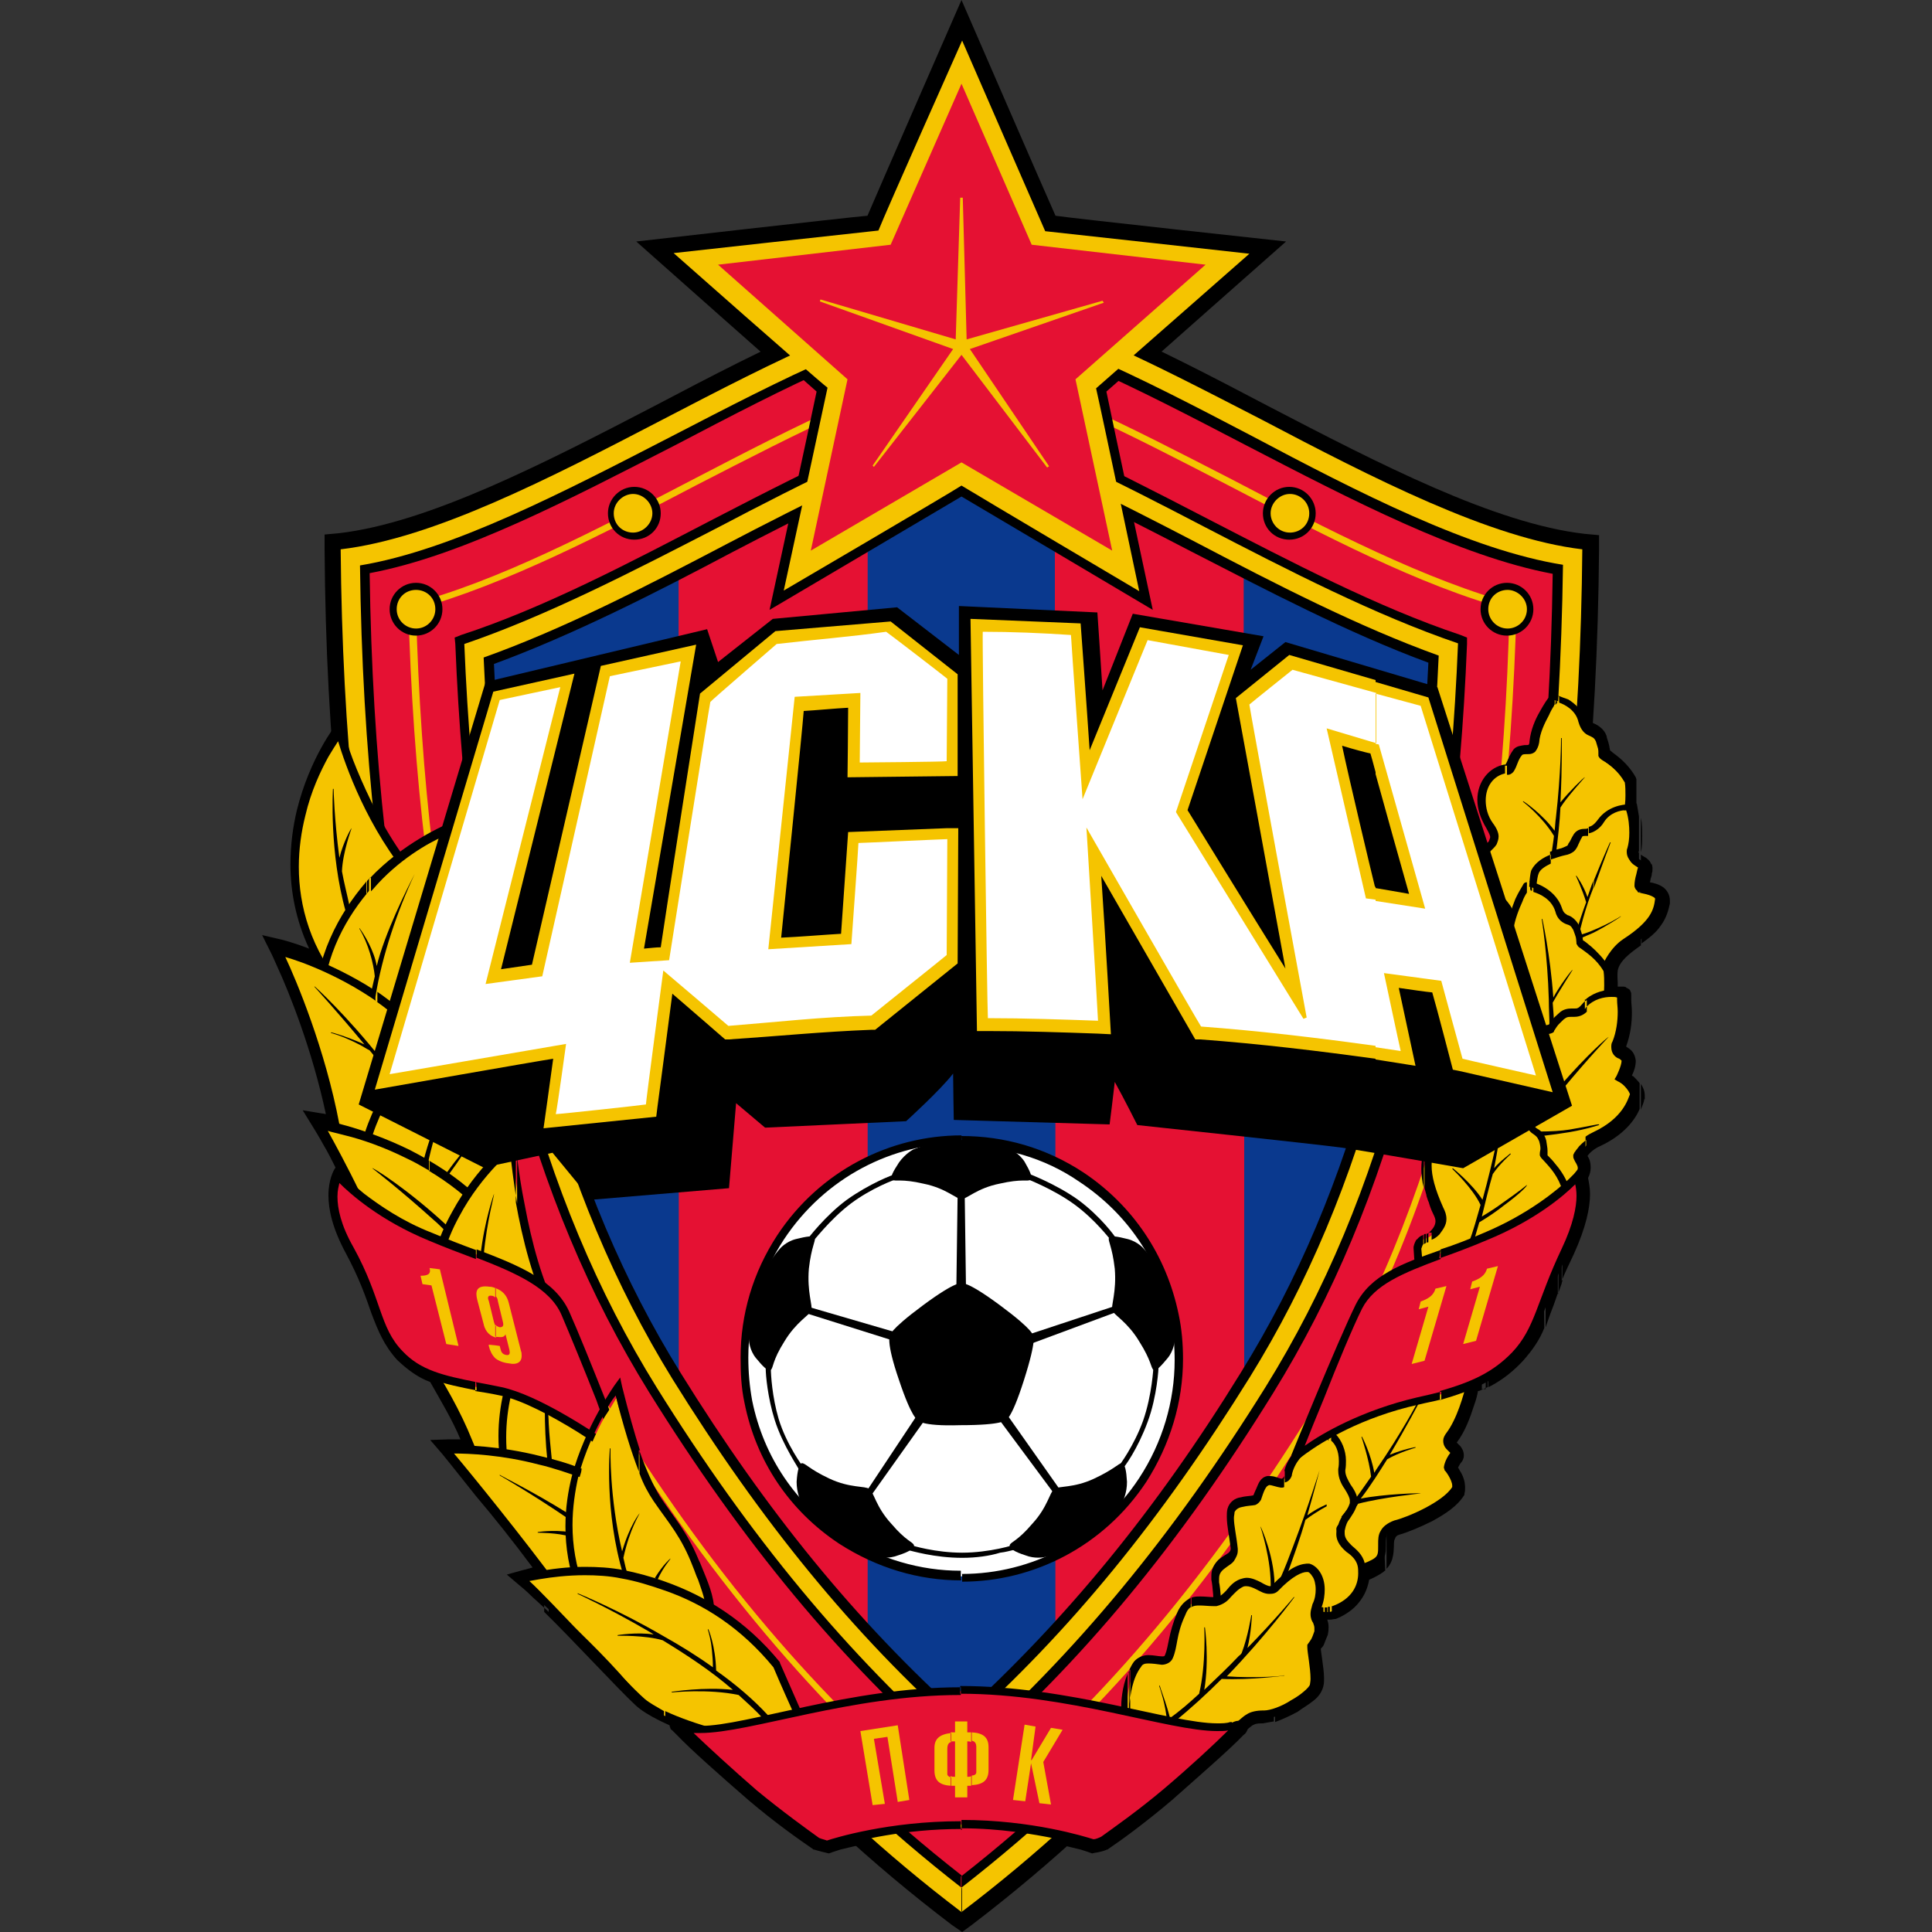 <?xml version="1.0" encoding="UTF-8"?>
<!DOCTYPE svg PUBLIC "-//W3C//DTD SVG 1.1//EN" "http://www.w3.org/Graphics/SVG/1.1/DTD/svg11.dtd">
<!-- Creator: CorelDRAW 2021 (64-Bit) -->
<svg xmlns="http://www.w3.org/2000/svg" xml:space="preserve" width="1000px" height="1000px" version="1.1" shape-rendering="geometricPrecision" text-rendering="geometricPrecision" image-rendering="optimizeQuality" fill-rule="evenodd" clip-rule="evenodd"
viewBox="0 0 1000 1000"
 xmlns:xlink="http://www.w3.org/1999/xlink"
 xmlns:xodm="http://www.corel.com/coreldraw/odm/2003">
 <rect x="0" y="0" width="1000" height="1000" fill="#333333" stroke="none"/>
 <g id="Слой_x0020_1">
  <rect fill="none" width="1000" height="1000"/>
  <g id="_2667345136352">
   <path fill="#F5C400" d="M637.67 894c-20,5.33 -77.67,-18.67 -140.67,-18.67 -68.33,0 -131.67,29.34 -145.67,17 -2.66,-2.33 -1,-1 2.34,2.34 6.66,6.66 21.66,20.33 36.33,33.33 13.33,11.33 26.67,20.67 32.67,25 2.33,1 5.33,1.67 5.33,1.67 0,0 28.67,-10.34 68.67,-10.34 40,0 68.66,10.34 68.66,10.34 0,0 2.67,-0.34 5.67,-1.67 6,-4 19.33,-13.67 32.67,-25 15,-13 30,-26.33 36.33,-33.33 4,-3.34 -0.33,-1.34 -2.33,-0.67z"/>
   <path fill="black" d="M564.33 959c0,0 -1.66,-0.67 -5,-1.67 -3,-0.66 -8,-2 -14,-3.33 -11.66,-2.33 -28.33,-5.33 -48,-5.33l0 -9.34c35.67,0 62.67,8 68.67,10 0,0 0,0 0.33,0 0.67,-0.33 1.67,-0.33 2.34,-0.66 6.33,-4 19,-13.67 32,-24.34 10,-8.66 20.66,-18 28,-25 -13.67,-0.33 -32,-5.33 -54.34,-9.66 -23,-5 -49.66,-9.67 -77.33,-9.67l0 -9.33c28.33,0 56,5 79.67,9.66 23.33,5 42.66,9.67 53.66,9.67 2.34,0 4,-0.33 6,-0.67 0.34,0 1,-0.33 1.67,-0.33 1,-0.33 1.67,-0.67 3,-0.67 0.67,0 1.33,0 2.67,0.67 1.33,0.67 2.66,2.67 2.33,4.33 0,2 -0.67,2.67 -1,3.34 -0.33,0.66 -1,1 -1.67,1.66 -6.66,7 -22,20.34 -36.66,33.34 -13.67,11.66 -27,21.33 -33,25.33l-0.34 0.33 -0.33 0c-3,1.34 -6.33,1.67 -6.33,1.67l-1.34 0.33 -1 -0.33zm-66.66 -10c-30,0 -53,6 -62.67,8.33 -3.33,1 -5,1.67 -5,1.67l-1 0.33 -1.33 -0.33c0,0 -3,-0.67 -6.34,-1.67l-0.33 0 -0.33 -0.33c-6.34,-4.33 -19.67,-13.67 -33.34,-25.33 -15,-13 -30,-26.34 -36.66,-33.34 -1,-1 -2,-2 -2.34,-2.33 -0.66,-0.67 -1,-0.67 -1.33,-1.33 0,0 0,0 0,-0.34 0,0 -0.33,-0.33 -0.33,-0.66l0 -0.34c0,0 0,-0.33 -0.34,-0.66 0,-0.34 0,-0.67 0,-0.67 0,-1.33 0.34,-2.33 1.34,-3.33 1,-1 2,-1.34 3.33,-1.34 0,0 0,0 0.33,0 0,0 0,0 0.34,0 0,0 0.33,0 0.66,0 0.34,0 0.34,0 0.67,0.34l0.33 0c0,0 0.34,0 0.34,0.33 0,0 0.33,0 0.33,0.33 0,0 0.33,0.34 1,0.67 1,1 3.67,2 8.33,2 11,0 30.67,-5 54,-10 23.67,-5 51.34,-10 80.34,-10 0,0 0,0 0.33,0l0 9.33c0,0 0,0 -0.33,0 -27.67,0 -55,5 -78,10 -22,4.67 -40,9.34 -53,10 7.66,7 17.66,16 27.66,24.67 13,11 25.67,20 32,24.33 0.67,0.34 1.67,0.34 2.34,0.67 0,0 0,0 0.33,0 6.33,-2 33,-10 69,-10 0,0 0,0 0.33,0l0 9.33 -0.66 0 0 -0.33z"/>
   <path fill="black" d="M849.33 423.33c0.67,3 0.67,6.34 0.67,9.34 0,2.66 0,6 -0.67,8.33l0 -17.67zm0 19c0.34,0.34 1.34,1 2.67,1.67 0.67,0.67 2,1.33 2.67,3.33l0.33 0c0.33,1.34 0.33,1.67 0.33,2 0,1.34 0,2 -0.33,2.67 0,1 -0.33,2 -0.67,3 0,0.67 -0.33,1.33 -0.33,1.67 2,0.33 4.67,1 7,2.66 1.67,1.34 3.33,3.67 3.33,6.67 0,0.33 0,1 0,1.67 -0.66,3 -1.66,7.33 -4.66,11.33 -2.34,3.67 -6.34,6.67 -10,9.33l0 -11.66c1,-1 1.66,-2 2,-2.67 2,-2.67 2.33,-5 2.66,-7.33 0,0 -0.33,-0.34 -0.66,-0.34 -1.34,-0.33 -2.67,-0.66 -4.67,-1l0 -5.33 0.67 -0.33 -0.34 0.33 0 -17.67zm0 118.67c1,1.67 2,3.33 2,6.33 0,0.34 0,1 0,1.67l-0.33 0 0 0.33c0,0.67 -0.67,2.34 -1.67,5l0 -13.33zm-40.66 -203.67c1.33,0.34 2.33,1 4,1.67 4,2 8.66,6.33 10.66,13.33 0.34,1.34 0.67,1.67 0.67,1.67 0,0 0,0 0.67,0.33 1,0.34 5.66,2.34 7,7l0 0.34c0.66,2 1,3 1.33,4.66 0,0.67 0.33,1.34 0.33,2 0.67,0.67 2,1.67 3.34,2.67 3,2.33 7,6 10,11.33l0.33 1 0 1c0,2 0,4.67 0,7.34 0,1.33 0,2.33 0,4 0.33,0.66 0.33,0.66 0.33,1 0.34,2 0.67,3.66 1,6l0 17.66c0,0.34 -0.33,0.67 -0.33,1 0,0 0,0 0.33,0l0 18 -0.33 0.34 0.33 -0.34 0 6c-0.33,0 -0.66,-0.33 -1.33,-0.33 -0.67,-0.33 -1.33,0 -2.67,-2 -1.33,-2 -1,-2.67 -1,-3.67 0,-2 0.34,-3.66 1,-6 0.34,-1 0.34,-2 0.67,-2.66 -1,-0.67 -2.67,-1.67 -4,-3.34 -1,-1.33 -1.67,-3.33 -1.67,-5.66 0,-1 0,-2 0.34,-2.67 0.33,-2 0.66,-4.67 0.66,-7 0,-2.67 -0.33,-6 -1,-9.33l-2.33 0 1 -6c0.33,-1.67 0.33,-3.34 0.33,-5.34 0,-2 0,-3.66 0,-5.66 -2,-3 -4,-5.34 -6.33,-7 -2,-2 -4,-3 -6,-4 -0.33,-0.34 -1,-0.67 -1.67,-2l-0.33 -1 0 -1c0,-2 0,-2.34 0,-2.67 0,-0.33 -0.33,-1.33 -1,-3.33 -0.67,-1 -0.33,-0.67 -1,-1.34 -0.67,-0.33 -2.67,-1 -5.33,-3 -1.34,-1.66 -2,-3.33 -2.67,-6 -1,-3 -2.67,-5.33 -5.33,-6.66l-0.34 0 0 -6.34 0 -1.33c0,0 0,0 0,0.33 0,-0.33 0,-0.33 0,-0.33l0 -2.67 0.34 0zm40.66 132c-5.66,4 -11,8 -12,13 -0.33,2.34 0,5.34 0,6.34 0,1 0,1.33 0,2l1.34 0c0.66,0 1.33,0 1.66,0 0.34,0 0.34,0 1.34,0.33 0,0.33 0.33,0.33 1,0.67 0.33,0.33 1,0.33 1.33,1.66 0.33,0.34 0.33,1 0.33,2l0 0.34c0,0.33 0,1 0,2 0,1.66 0.34,3.66 0.34,6.33 0,5.33 -0.67,11.33 -3,17.67 0.33,0.33 1.66,1 2.66,2 1,1 2,2.66 2.34,5.33 0,3 -1,5.67 -2,7.67 0.33,0.33 0.66,0.33 1,0.66 1,1 2,2 3,3.34l0 13.33c-2.34,5.67 -8.34,13.67 -20.67,19.33 -2.33,1 -5,3 -6.33,5 1,1.34 1.66,3.34 1.66,6 0,1.67 -0.33,3.34 -1.33,5.34 0.33,2 1,5 1,8.33 0,7 -2,17 -8.33,31 -2.34,5 -4.67,9.67 -6.34,14l0 -23.67c4,-9.66 5.34,-17 5.34,-21.66 0,-4 -1,-6.34 -1,-6.67l-1.34 -2.67 2 -2.33c0,-0.33 0.34,-0.33 0.34,-0.67 0.33,-0.66 0.33,-1 0.33,-1 0,0 0,-0.33 -0.33,-1 -0.34,-0.66 -0.67,-1 -1.34,-2 0,-0.33 -0.66,-0.66 -1,-2.66 0,-0.67 0,-1.67 0.67,-2 0,-0.34 0,-0.34 0.33,-0.67 0.34,-0.33 0.34,-0.67 0.67,-1 0.67,-0.67 1.33,-2 2.33,-3 2,-2 5,-5 8.67,-6.33 14,-6.67 16.33,-15 17.33,-18 -0.33,-0.34 -0.66,-0.67 -1,-1.34 -1,-1 -2,-2 -3,-2.66 -0.33,-0.34 -0.66,-0.34 -0.66,-0.34l-4 -2.33 2.33 -4c0,0 0,0 0.33,-0.67 0.34,-0.33 0.67,-1 1,-2 0.34,-1 0.67,-2 1,-3 -0.66,-0.33 -2,-1 -3,-2.33 -1,-1.33 -2,-3.33 -2,-5.67 0,-1.33 0.34,-2.66 1,-4 2,-4.66 2.34,-10 2.34,-14.33 0,-1.67 0,-3.33 -0.34,-4.67l-9 0 3 -4.66 -2 -1.34 0 -2.33c0,0 0,0 0,-0.33 0,-1.67 0,-3.67 -0.33,-5.67l0 -0.33 0.33 -4 0.34 -0.67c0.33,-0.67 3.66,-8.67 11.66,-13.67 4.67,-3 8,-6 10,-8.33l0 11.67 0 -1.34zm-41 -132.33c0,0 0.34,0 0.34,0.33l0 2.67c0,0 0,0 0,-0.33 0,0 0,0 0,0.33l0 1.33 0 6.34c0,-0.34 -0.34,-0.34 -0.34,-0.34l0 -8.66c0,0 0,0.33 0.34,0.66 0,-0.33 0,-0.33 -0.34,-0.66l0 -1.67zm0.34 306c0,0.33 -0.34,0.67 -0.34,1.33l0 -23.66c0,-0.34 0.34,-0.67 0.34,-1.34l0 23.67zm-2.34 -306.33c0.34,0 0.67,0 1.34,0.33 0.33,0 0.33,0 0.66,0l0 1.67c-0.33,0 -0.33,-0.34 -0.33,-0.34l0 0.34c0.33,0 0.33,0 0.33,0l0 8.66c-0.66,-0.33 -1.33,-0.66 -2,-1l0 -9.66zm2 307.66c-0.66,2 -1.33,3.67 -2,5.67l0 -24.33 0 -0.34c0.67,-1.33 1.34,-2.66 2,-4l0 23zm-9 -305c0,-0.33 0.34,-0.33 0.34,-0.66 0,-0.34 0.33,-0.67 0.66,-1 0.67,-0.67 2,-1.34 3.34,-1.34 0.33,0 0.33,0 0.33,0l0.33 0c0,0 0.34,0 0.67,0l0.33 0 0 9.67c-0.66,1 -1.33,2 -2,3.33 -1.66,3.34 -3.66,7.67 -4.66,11.67l0 -22 0.66 0 0 0.33zm7 310c-1.33,4 -2.66,7.67 -4,11 -0.66,2 -1.66,4.67 -2.33,6.67l0 -26.67c1.67,-4.66 4,-9.66 6.67,-15.66l0 24.66 -0.34 0zm-7 -310l0.34 0.34 0 22c0,0 -0.34,0.33 -0.34,0.66l0 -21.66 0 -1.34zm0 327.67l-0.33 -26.33c0,0 0.33,0 0.33,-0.34l0 26.67zm-27 -205.67c1.34,-1.33 3,-2 4,-2 0.34,0 0.67,0 1,0 -0.33,-2.33 -1,-4.66 -1.33,-5 -1,-1 -2,-2.33 -3.67,-4.66l0 -74c1.34,-0.34 2,-0.34 2.34,-0.34 0.33,-0.33 1,-1 1.33,-2 1,-1.66 2.33,-3.66 3.33,-6 1,-1 1.34,-2 3.67,-3.33 2,-1 3,-0.67 4,-1 1,0 1.67,0 2,-0.33 0,0 0,-0.34 0,-0.67 1.33,-10.33 7.33,-19.33 9.67,-22.67l0 1.34 0 21.66c0,0.34 0,0.67 0,1 0,2 -1,4 -2,5.67 -1.34,1.33 -2.67,2.33 -4,2.67 -2,0.66 -3.67,0.66 -5,0.66 -0.34,0.34 -0.67,1 -1.34,2 -1,1.67 -2.33,3.67 -3.66,6 -1,1.34 -1.67,2.34 -4,3.67 -1.67,0.33 -2.67,0.67 -3,0.67 0,0 -0.34,0.33 -0.34,0.66 -0.33,1 -0.66,1.67 -1,2.34 -0.33,1 -0.66,2.33 -0.66,4.66 0,3 0.66,7 4,12.67 1.66,2.33 2.66,5.33 2.66,7.67 0,3.66 -2,6.33 -2.33,6.66 -1.67,2.67 -3,3.34 -3.67,4.67 -0.66,0.67 -1.33,1.67 -2,3.67 1,11.33 6.67,16 10.67,20.66 1.67,1.67 2,3.34 2.67,6 0.66,2 1,5 1,7.67l0 1 -0.34 1c-1,2.67 -4,4.67 -6,5 -1,0.33 -1.66,0.33 -2,0.33 0,1 -0.33,2 -0.66,3 -0.34,1.34 -1,2.67 -2.34,3.67 -1,0.67 -2,1.33 -3.33,1.33 0,0 0,0 -0.33,0l0 -16.33 0.66 0 0 0.33zm27 206c-2.33,6 -6,11.34 -11,17 -5,5.34 -10,9.34 -16,12.67l0 -11c3.34,-2 6.34,-5 9.34,-8 6,-6 8.66,-12 11.66,-20.33 1.67,-5 3.67,-10 6,-16.34l0 26zm-27 -112l0 -5c0,-0.33 0,-0.33 0.34,-0.33 0,0 0,0 -0.34,0.33l0 -10c0.67,1.67 1,2.34 1.34,2.67 0,0.33 0,0.33 0,0.33 0.33,0.34 0.33,0.34 0.33,0.34l0 0.33c0,0.33 0.33,0.33 0.33,0.33 0,0 0,0 0,0.34 0,0 0,0.33 0,0.66 0.34,0.67 0.67,1.67 1,3l0.67 3 -2.67 1.67c0,1.67 -0.66,2 -1,2.33zm0 -32.66l0 -21.34c0,0 0,0.34 0.34,0.34 3.66,5 5,10 5,14 0,1 0,2 -0.34,3 -0.66,1.66 -1.66,2.33 -2,2.66 -0.66,0.34 -1,0.67 -1.66,0.67 -1,0.67 -1.34,0.67 -1.34,0.67zm-2.33 -58.67c0.33,-1.33 1.33,-2 2,-2.67l0 15.67c-0.33,0 -0.67,0 -0.67,0 0,0 -0.66,0 -1.33,-0.33l0 -12.67zm2.33 -14.33c-0.66,-0.67 -1.33,-1.67 -2,-2.34l0 -33.33c0.67,-1.33 1,-1.67 0.67,-1.67 0,0 0,-0.33 -0.67,-1.66l0 -33.67c0.67,-0.33 1.34,-1 2,-1l0 73.67zm0 247.33c-0.66,0.33 -1.33,0.67 -2,1l0 -10.67c0.67,-0.33 1.34,-1 2,-1.33l0 11zm0 -195l0 21.33c-0.66,0.34 -1,0.34 -1.66,0.67l-0.34 0 0 -25c0.34,0.33 1,1.33 2,3zm0 38.33l0 10 -0.33 0 0.33 0 0 5c-0.66,0.34 -1.33,1 -2,1.34l0 -5.67 0.34 0 -0.34 0 0 -16c0.34,2.33 1.34,4 2,5.33zm-5.33 -26c0,0 0.33,0 0.67,0 0,-0.66 -0.34,-1.66 -0.67,-2.33l0 -20c0.67,2 1.67,4.67 3,6.67l0 25c-1.33,0.33 -2.33,1 -2.67,1.33l-0.33 0.33c1,3.67 2,7 3,9.67l0 16 -0.33 0c0,0 0,0 0.33,0l0 5.67c-1,0.66 -2,1.33 -3,2l0 -44.34zm0 -48c0.67,0 1.67,0 2.33,0.34 0,-0.34 0,-0.67 0,-1l0 -1 0.34 -0.67 0 12c0,0 -0.34,0 -0.67,0 -0.67,0 -1.67,-0.33 -2.33,-0.33l0 -9.34 0.33 0zm3 -19c-1,-1.33 -2,-2.66 -3,-5l0 -25.33c1.33,-1.67 2.33,-2.33 2.67,-2.67 0,0 0,-0.33 0.33,-0.33l0 33.33zm0 -36.66c-0.33,0 -0.33,-0.34 0,0l-0.33 -0.34c-1,-1.66 -2,-3 -2.67,-5l0 -25c0.67,-1.33 2,-2.33 3,-3.33l0 33.67zm0 287.33c-1,0.33 -2,1 -3,1.33l0 -10.33c1,-0.67 2,-1.33 3,-1.67l0 10.67zm-53 -60.67c3.67,-2 8,-4 12.67,-6.33 0,-1.33 -0.34,-2.67 -0.34,-4.67l0 -1 0 -0.66c0.67,-2 1.34,-3.67 2.34,-5.34 1,-1.66 2.66,-2.33 3.66,-2.66 2.34,-1 2.34,-0.67 3,-1.34 2,-2 2,-3 2,-3.33 0,-0.33 0,-1 -1,-2.67l0 -0.33c-4.66,-9.67 -6.33,-17.67 -6.33,-24.33 0,-4 0.67,-8 2.33,-10.67 2,-4 6,-6.67 8.67,-8.67 1.67,-1 3,-1.66 4,-2 1,-1.33 2.33,-3.66 5.33,-6 2,-1.66 7,-5.66 11.67,-8.66 0,0 -0.33,-0.34 -0.33,-0.67 -0.34,-0.67 -1,-1.67 -1.67,-3.67 -1.33,-3.33 -3,-8.66 -5.67,-17l-0.33 -1 0 -1c0.33,-4.66 3.67,-8 6.33,-9 1,-0.66 2,-1 3,-1.33l0 44.33c-3,2 -6.33,4 -7,5.34 -2.33,2.33 -3.66,4.66 -4,5l-0.66 1.66 -1.67 0.67c0,0 -0.33,0 -1.33,0.67 -0.67,0.33 -2,1 -3,1.66 -2.34,1.34 -5,3.34 -5.34,5 -0.66,1.34 -1.33,3.34 -1.33,6.67 0,4.67 1.33,11.33 5.67,20 1.33,2.33 2,5 2,7.33 0,4 -2.34,7.34 -4.67,9.67 -1.67,2 -4,3 -5.33,3.33 -1.34,0.34 -1,0.34 -1,0.34 0,0 -0.34,0.33 -0.34,1 0,2.33 0.34,4.66 0.67,6.66l0.33 3.67 -3 1.33c-7.66,3.34 -14.33,6.67 -19.66,10l0 -12 0.33 0zm50 -125.33c-0.33,-1.33 -1.33,-2.67 -2,-3.67l0 -0.33c-8,-11.67 -10,-24 -10,-31 0,-1 0,-2 0,-2.67 0,-0.66 0,-1.33 0.67,-2.66 1.33,-2.34 3.33,-3.34 5.33,-4 1.67,-0.34 3.33,-0.67 5,-0.67 0.33,0 1,0 1.33,0l0 9.67c-0.33,0 -1,0 -1.33,0 -0.67,0 -1,0 -1.33,0 0,0.33 0,0.33 0,0.66 0,3 0.66,8.67 2.66,15l0 19.67 -0.33 0zm0 -69.33c-2,-3.67 -4,-9 -4,-15.34l0 -0.33 0 -0.33c0.67,-4 2.33,-7.34 4,-9l0 25zm0 -37.34c-2.33,-5 -3.33,-9.33 -3.33,-13.33 0,-3 0.66,-5.67 1.33,-7.67 0.67,-1.66 1.33,-3.33 1.33,-3.33l0 -0.33c0,0 0,-0.34 0.34,-0.34l0 25 0.33 0zm0 294c-0.67,0.34 -1.33,0.67 -2,0.67 -0.33,2 -1,4.67 -2,7.33 -2,6.34 -4.67,13.67 -9,19.34 0.33,0.33 1,1 2,2 0.67,1 1.67,2.33 1.67,4.66 0,1.67 -0.67,3 -1.67,4 -0.67,1 -1,1.67 -1.33,2.34 0.33,0.33 0.66,1 1,1.66 1.33,2 2.66,5 2.66,8.67 0,1 0,2 -0.33,3l0 0.33 0 0.34c-3.67,6 -10,10 -16.67,13.66 -6.66,3.34 -13.33,6 -17,7 -1.33,0.34 -1.66,1 -2,1.34 0,0.33 -0.33,0.66 -0.66,1.66 -0.34,1.67 0,4.67 -0.67,8 -0.33,2 -1.33,4.67 -3.33,6.67l0 -24.67c1,-0.66 2.33,-1.66 4,-2 3.33,-1 9.66,-3.33 15.66,-6.66 5.67,-2.67 10.34,-6.67 12.67,-9.34 0,-0.66 -0.67,-2.33 -1.67,-3.66 -0.66,-1.34 -1.66,-2.34 -1.66,-2.34 0,0 0,0 -0.34,-0.66l-0.66 -1 0 -1.34c0,-0.66 0.33,-3.33 2.66,-7.33 -1,-1 -3,-3 -3,-6.67 0,-2 0.67,-4 2,-5.66 2.67,-3.67 5.67,-10.34 7.34,-16 0,-0.34 0.33,-0.67 0.33,-1.34 -3.67,1.34 -8,2 -12,3l-0.33 0 -0.34 0c-1,0 -1.66,-0.33 -2,-0.33 -1.66,0.67 -3.33,1.33 -5,1 -1.66,0 -3,-0.33 -3.66,-0.67 -0.67,-0.33 -1,-0.33 -1.34,-0.33 0,0 -0.33,0 -1.33,0.33 -2,1 -2.67,1.67 -3,1.67 -0.33,0.33 -0.67,0.67 -2,2l-0.67 0.67 -1 0.33c-1.33,0.33 -1.66,0.33 -2.33,0.33 -0.33,0 -0.67,0 -0.67,0l0 -12c5,-2 9.67,-3.66 14.67,-5 2,-0.33 3.67,-0.66 5.67,-1l1.33 -0.33c0,0 0,0 0.33,0 1,0 1.67,0.33 2,0.67 8.67,-4 17.67,-4 20,-4 0,0 0.34,0 0.67,0 0,0 0,0 1,0 1.33,-0.67 2.67,-1.34 4,-1.67l0 11 -2 0 0 0.33zm-107.67 40.67c1,0.33 2,0.67 2.67,1.33l3 -8.66c0,0 20.33,-55.34 30,-74.67 4,-8.67 12,-15.33 21.67,-20.33l0 11c-6.34,4 -10.67,8.33 -13.34,13.66 -4.66,9.34 -12,28 -18,44 -2,5.67 -4,11 -6,15.67 1.67,-1 3.34,-2 5.67,-3.33l10.33 -6.67 -1 0 16.34 -8c2,-1 4,-2 6.33,-2.67l0 12c-1.33,0 -2.67,0 -4.67,0l-16.66 -1 -3.67 12c-0.67,2 -1,4.67 -1,7.34l0.67 11.66 -8.67 -8c-0.33,-0.33 -0.67,-0.66 -1,-1 -1,0.67 -2,1.67 -3,2.67 -3,2.67 -6.33,7 -8,11 -0.67,1.33 -1.33,2.33 -2.33,3.33 -1,1 -2.67,1.67 -4,1.67 -2.34,-0.33 -3.67,-1 -4.67,-1.67l0 -11.33 -0.67 0zm57.67 53c-0.33,0 -0.67,0.33 -1,0.67 -2.33,1.66 -5,3 -7.33,4 -1,5.66 -3.34,9.66 -6.34,13 -3.33,3.66 -7.66,6 -11,7.33l-0.33 0c-0.67,0 -1.67,0.33 -2.33,0.33 -0.34,0 -1,0 -1.67,0 0.33,1 0.67,2.34 0.67,3.67 0,1 0,2.33 -0.34,3.67l0 0.33c-1,2.33 -1.33,3.33 -2,5 -0.33,1 -1,1.67 -1.66,2.33 0,1 0.33,3 0.66,5.34 0.34,3 1,6.66 1,10 0,2 0,3.66 -1,6 -1,2.33 -2.66,4.33 -5,6 -2,1.66 -5,3.33 -7.66,5.33 -3.67,2 -8,4 -11.67,5.33l0 -10c1,-0.33 2,-0.66 3,-1.33 3.33,-1.67 7.33,-4 9.67,-6 1.66,-1.33 2.33,-2.33 2.66,-2.67 0,0 0,0 0,-0.66 0,-0.34 0,-1 0,-1.67 0,-2.33 -0.33,-5.67 -0.66,-8.67 -0.34,-3 -1,-5.66 -1,-7.66 0,-0.34 0,-0.67 0.33,-1.67l0 -0.67 0.33 -0.66c1.34,-1.67 1.67,-2 2,-2.67 0,-0.33 0.34,-1.33 1.34,-3.33 0,-0.34 0,-0.67 0,-1 0,-0.34 0,-0.34 -0.67,-1.34 -0.33,-1 -1.67,-3 -1.67,-6 0,-1.66 0.67,-3.66 1.34,-6 0.33,-1 0.66,-2 1,-3l0 -3 2 -1.33c0.33,-0.33 1.33,-0.67 2.66,-0.67 1.67,0 3,1 3.67,1.67 0.67,0.67 0.67,1 1,1.67 0.33,0.66 0.33,1 0.67,1.66 0.33,1 0.33,1.67 0.66,2 2.34,-1 5,-2.33 6.67,-4.66 2,-2.34 3.67,-5.34 4,-10l0.33 -3 2.67 -1c2.33,-1 5,-2 8,-4 0,0 0,0 0.33,-0.34 0,-0.33 0.34,-1.33 0.34,-2.66 0.33,-2.34 0,-6 2,-10 0.66,-1.34 2,-2.67 3.33,-3.67l1 24zm-112.33 39.67c0,-1 0.33,-2 0.33,-3 1.67,-15.67 10.67,-25.67 16,-30.34 3.67,-6 8.67,-7.66 9.33,-8l0.67 -0.33 0.67 0c0,0 0,0 0.33,0 0,0 0.67,0 1,0 0,-0.67 0.33,-1.67 0.33,-2.67 0,-1.33 -0.33,-3 -0.66,-5 -1.67,-7.66 -2.34,-12.66 -2.34,-16.33 0,-2 0.34,-3.67 1,-5.67 0.34,-1.66 1.67,-2.66 2.34,-3.66 3.66,-3.67 9.66,-6 13.66,-7 0,-0.34 0.34,-0.67 0.34,-1 0.66,-1.34 1.33,-3.67 2.66,-6 1,-1.34 2.67,-3 5.34,-3.67 0.66,0 1,0 1.66,0 1,0 1.67,0 2.34,0.33l0 10.67c-0.67,-0.33 -1.34,-1 -2,-1.33 0,0 0,0 0,0.33 -0.67,1.33 -1.34,3 -2,5.33 -0.67,1 -1.67,3 -4.67,4 -2,0.34 -9,3.34 -10.33,5 0,0.34 0,0 0,0.34 0,0 0,0.66 0,2 0,2.33 0.33,7 2,14 0.66,2.33 1,5.33 1,7.33 0,2 -0.34,4 -0.67,5.67 -0.67,1.66 -1.33,3.33 -3.33,5.33 -2.34,1.33 -4.67,1.67 -6,1.67 0,0 -0.34,0.33 -0.67,0.33 -0.67,0.67 -2,1.67 -3.33,3.33l-0.34 0.67 -0.66 0.33c-3.67,3 -11.67,12 -13.34,24.34 -0.66,7.33 -3.66,13 -4,13.33l-2 3.33 -3.66 -1c0,0 0,0 -0.34,0l0 -12.66 -0.66 0zm54.66 38.33c-2,0.33 -3.66,0.67 -5.66,1 0,0 0,0 -0.34,0 -3,0 -3.66,0.33 -5,1 -1,0.67 -2.33,2 -5.33,4 -3,4.67 -8.33,10 -16.33,15.33l-0.67 0.34 -0.67 0c-13,2.66 -17,3 -19,3 0,0.66 0.34,1 0.34,1.66l0.33 2 -1.33 1.67c-0.34,0.33 -0.67,1 -1,1.33l0 -9c0,0.34 0.33,0.67 0.66,1.34l0 -2.67 -0.66 0 0 -6c0.66,0 1.66,0.33 2.66,0.67 2,-0.34 6.67,-1 15,-2.67 6.67,-4 10.67,-9 13.67,-13l0.33 -0.67 0.67 -0.33c2.33,-1.67 3.67,-3 6.33,-4.67 2.34,-1.66 6,-2.33 10,-2.33l0.34 0c1,0 3,-0.33 5.66,-1.33l0 9.33zm-72 -32.33c3.67,-2.67 8,-3 11,-3 2,0 3.67,0 5.34,0.33 0.33,-0.67 0.66,-1.67 1,-3l0 13c-0.34,-0.33 -1,-0.33 -1.34,-0.33 -1.33,-0.34 -3,-0.34 -4.66,-0.34 -2,0 -3.67,0.34 -5,1 -5,10 -6,15.34 -6.34,17l0 -24.33 0 -0.33zm17.34 64c-1.34,1.33 -3,2.33 -5,2.33 -2,0.33 -3.67,0.33 -6.34,0.67l-0.33 0 -0.33 0c-1.34,0 -3,-0.34 -5.34,-0.67l0 -9.67c2.34,0.34 4,0.67 6,1 0.67,0 1.67,0 2,-0.33 -0.33,-0.67 -1,-1.67 -1,-3 0,-2.67 1.67,-4 2.67,-5.33l0.33 -0.34 0.34 0c2.66,-1.33 4,-2 6.66,-2l0 6 -0.66 0.67 0.66 -0.67 0 1.34 0 0.33 0 9.67 0.34 0zm-17.34 -38l0 -1c0,0.33 0,0.33 0,0.33 0,0.33 0,0.67 0,0.67zm0 -1c0,0.33 0,0.33 0,0.33l0 -0.33zm-2 -22.67c0,-0.33 0.34,-0.33 0.34,-0.67l0.33 -0.66 0.67 -0.67c0,0 0.33,-0.33 0.66,-0.33l0 24 0 0.33c0,-0.33 0,-0.33 0,-0.67 0,0 0,0.34 0,0.67 0,0 0,0 0,0.33l0 1c0,0 0,0 0,0.34l0 0.33c0,0.33 -0.33,0.33 -0.33,0.67 0,0.33 -0.33,1.33 -0.67,2 -0.33,0.66 -0.66,1.33 -1,2l0 -10c0,0 0.34,0 0.34,0.33 0,0 -0.34,-0.33 -0.67,-0.33l0 -18.67 0.33 0zm2 64.33c-0.66,0 -1.33,0 -2,0l0 -9.66c0.67,0 1.34,0 2,0l0 9.66zm-42.33 -0.33l-2 -4.67 -2 -5.33 5.33 -1.67 0.34 0c3,-1 6,-2 9,-3 3.66,-2.66 5.66,-6.33 6.66,-10 1.34,-3.66 1.34,-8 3.34,-11.66l0 -0.34 0.33 -0.33c1.67,-2 1.67,-2.67 4.67,-4.33 0.66,-0.34 1.33,-0.34 1.66,-0.34 0,0 0,0 0.34,0l1.66 -0.66 1.67 0.33c1,0.33 1.67,0.67 2.33,1 0,-0.33 0,-0.33 0,-0.33 0,-3 1,-9.34 7.67,-22.34l0 18.67 -0.33 0c0,0 0.33,0 0.33,0.33l0 10c-0.33,1 -1.33,2 -2.67,3.34 -1,0.66 -2.33,1 -3.66,1 -2,0 -3.34,-1 -4,-1.67l-0.34 -0.33c0,0 -0.33,0.33 -0.66,0.66 -0.34,1.34 -1,5.67 -2.34,10 -1,3.34 -2.66,8 -6.33,11.67 2.67,-0.33 6,-0.33 8.33,-0.33 5,0 9,0.33 12.67,0.66l0 9.67c-3.33,-0.33 -7.67,-1 -12.67,-1 -6,0 -13,0.67 -20,3 -0.33,0 -0.66,0.33 -1.33,0.33l-4 1.34 -4 -3.67zm-130 -22.67l0 -4 2 -1.66 -0.33 0 -1.67 0.33 0 -18c3.33,7.67 5.67,12.67 6.33,14.67 0.34,0.66 0.34,0.66 0.67,1.33 0,0.33 0.33,1 0,1.33l0 0.34c0,0.33 0,0.66 -0.33,0.66l-3.34 -1.66 -0.66 0 1.33 4.33 -0.33 -1.33 0.33 1.33c0,0 0,0 -0.33,0 -0.34,0.33 -0.67,0.33 -1.34,0.33 -0.66,1.67 -1.33,2 -2.33,2zm0 -22.66l0 18 -1 0.33 -1 0.33c0.33,0.34 0.33,1 0.67,1.34l1.33 -1 0 4.33c-0.67,0 -1.67,0.33 -3,0.67 -4.67,1 -11,2 -19,2 -15.33,0 -53,-12.67 -64,-23 -9.33,-8.67 -32.33,-33.67 -47.33,-48.34l0 -13.33c13.66,12 40.33,36.67 56,57.67 22.66,13.66 41.66,16.66 55.33,16.66 8,0 14.33,-1 18,-2 -0.67,-1.33 -1.33,-2.66 -2,-5 -2.67,-6 -6.67,-14.33 -11,-24.66 -10.33,-12.67 -22,-22 -33.67,-28.67l2.34 -4 4.66 -1.67 -4.66 1.67 -2.34 4 -1.66 -0.67 -0.67 -1.66c-0.67,-2.34 -1.67,-5.34 -2.67,-8.34l-0.33 -0.33 0 -0.33c-0.67,-5 -1.67,-9.67 -3.33,-14.67 -23.67,-26.33 -34.67,-58.33 -39,-74.67l-4 6.67 -3.34 -8.67c-6.66,-17.33 -15.66,-39.33 -20,-50 -1.66,-3.33 -3.66,-6.66 -7,-9.33l0 -17.67c0.67,2.34 1.67,5 2.34,7.34 5.66,4 10,9.33 13.33,16 4,9.33 11,26.66 17.33,42.33 0.34,-0.33 0.34,-0.33 0.34,-0.33l6.66 -8 1.67 10c0,0 0,0.66 0.33,2 0,1.33 0.67,3 1.34,5.66 1.33,5 3.33,11.67 6.33,20 6,16 16,36.34 32,53.67l0.67 0.67 0.33 1c2,5.66 3.33,11.33 4,16.66 0.67,2 1.67,4.67 2,6.34 12.67,7.33 24.33,17.33 35.33,30.66l0.34 0.34 0.33 0.66c2.67,7 5.33,14 8,19.34zm-133.33 -60c0.33,0 0.33,0 0.66,0l7.67 -1.34 -4.67 -6.33c-1.33,-1.67 -2.33,-3.33 -3.66,-5.33 0,0.33 0,13 0,13zm0 -164.67l0 17.67c-1.34,-1 -2.67,-2.34 -4,-3.34l-1 -0.66 -0.67 -1.34c-8.67,-23.33 -13,-51 -14.33,-65.33 -3,2.67 -6.67,7 -10.67,12l-8.33 -3.67c0.33,-2.66 0.66,-5.66 1,-8 -1.34,-5.33 -2.34,-10.33 -3.34,-16l0 -0.33c-3.33,-18.33 -5.66,-38.33 -5.66,-54.67 0,-3.66 0,-7.33 0.33,-10.33 -1.33,1 -2.67,2 -4,3l-6.33 5.33 -1.34 -8.33c-2.66,-17.67 -5.66,-36.67 -5.66,-55.33 0,-9 0.66,-18 2.33,-26.34 -2.67,1.67 -6,4 -9.67,7.34l-3.66 3 -2.67 -4c-15,-21.34 -24,-43.34 -27.67,-56 -0.66,1 -1,2 -1.66,2.66 -3.67,7.34 -8.67,17.67 -11.67,30.34 -2,7.66 -3,16.33 -3,25.66 0,15.34 3.33,32 13.67,48.34l1 1.66 -0.34 2c0,0.67 -0.33,1 -0.33,1.67l-1.33 5.67 -5.34 -2.34c-5.33,-2 -9.66,-4 -13.66,-5.66 6.66,15.33 19.33,47 26,81.33l8 10.33 -11.34 -3c3.34,6.34 8,15.34 13.34,25.34l-7.34 6c-0.66,-0.67 -1.33,-1.34 -2,-2 0,0.66 0,1 0,1.66 0,5.67 1.34,14 8,25.34 7.67,13.66 10.67,24.33 14,32.66 3,8.67 5.67,14.67 11,20.67 4.67,4.67 9,7.67 15,9.67l1.67 0.33 0.67 1.33c7.33,11.67 14.33,24.67 19,36.67 0.33,0.33 0.66,0.33 1,0.67l10.66 9.33 -14.33 -1c-1.33,0 -2.67,0 -4,0 9,11 26.33,32.33 41,51.67l0 13c-0.67,0 -1,0 -1.67,0 0.34,0.33 1,1 1.67,1.33l0 13.33c-3,-2.66 -5.67,-5.33 -8,-7.33 -4,-4 -7,-6.33 -7,-6.33l-6.67 -5.67 8.34 -2.33c0,0 1.66,-0.34 5,-1.34 -9.67,-13 -20,-26 -29.34,-37 -10,-12.66 -17.33,-21.66 -17.33,-21.66l-6.33 -7.34 9.66 -0.33c0,0 1,0 3,0 1,0 2,0 3,0 -4,-9.67 -10,-19.67 -15.66,-29.67 -6.34,-2.33 -11.67,-6.33 -17,-11.33 -7,-7.67 -10,-15.33 -13.34,-24 -3,-8.67 -6.33,-18.33 -13.33,-31.33 -7,-13 -9,-22.67 -9,-30 0,-8 2.67,-12.67 3,-13.34l0.67 -1c-2,-4 -4,-8 -6,-11.33 -3.34,-6 -5.67,-9.67 -5.67,-9.67l-5.33 -8.66 10 1.66c0,0 0.66,0 2,0.34 -7,-33 -19,-63 -25,-76 -2,-4.67 -3.34,-7.34 -3.34,-7.34l-4.66 -9.33 10 2.33c0,0 5.66,1.34 14.33,4.67 -7,-15 -9.67,-30 -9.67,-43.67 0,-10 1.34,-19.66 3.34,-28 6.66,-27 20,-44 20.33,-44.33l6 -7.67 2.33 9.34c0,0 0.34,2 1.67,5.66 1,3.34 2.67,8.34 5.33,14.67 4,10.67 10.67,24.67 19.67,38.33 9.67,-7.33 17.33,-10.66 18,-11.33l10.67 -4.67 -4.67 10.67c-4,10 -6,22 -6,34.67 0,14.66 2,30.66 4,46 2.67,-1.67 5,-3 6.67,-4l9 -6 -1.67 10.33c-0.67,5.33 -1.33,11.67 -1.33,19.33 0,15.67 2,35 5.66,53 0,0 0,0 0,0.34l0 0.33c0.67,4 1.67,8.67 2.67,13 6,-6 10,-9 10,-9.33l7 -5.67 0.67 8.67c0,0 0.33,2.33 0.66,7 0.34,4 1.34,10.33 2.34,17.33 2,12.33 4.66,26.67 9,40z"/>
   <path fill="black" d="M449 111.67c-8.67,0.66 -119.67,13.33 -119.67,13.33 0,0 83,73.67 89.67,79.33 -1.67,8.67 -25.33,118.34 -25.33,118.34 0,0 96.66,-57 104,-61.34 7.66,4.67 103.66,61.34 103.66,61.34 0,0 -23.66,-109.67 -25.33,-118.34 6.67,-6 89.67,-79.33 89.67,-79.33 0,0 -110.67,-12 -119.34,-13.33 -3.66,-8 -48.66,-111.67 -48.66,-111.67 0,0 -45.34,103.67 -48.67,111.67z"/>
   <path fill="black" d="M339 210c-57.67,30 -117.33,60.67 -163.67,66l-7.33 0.67 0 7.33c1.33,202 37.33,351.67 111.33,472 62.67,101 130.34,177.33 213.34,240.34l5.33 3.66 5 -3.66c83,-63.34 150.33,-139.34 213.33,-240.34 74.34,-120 109.67,-269.67 111.34,-471.67l0 -7.33 -7.34 -0.67c-46.66,-5.33 -106,-36 -163.66,-66 -58.34,-30.66 -119,-62 -158.67,-62 -40,-0.33 -100.67,31 -159,61.67z"/>
   <path fill="#E51133" d="M342.67 221c-57,29.33 -115.67,59.33 -165,67.33 2.66,195.34 38,341.34 111.33,458 61,97.67 127.33,171.67 207.67,233 80.33,-61.33 146.33,-135.66 207.33,-233 73.33,-116.33 108.67,-262 111.33,-458 -49.33,-8 -107.66,-38.33 -165,-67.33 -58,-30 -117.66,-60.33 -153.66,-60.33 -36.34,-0.67 -96,30.33 -154,60.33z"/>
   <path fill="#F5C400" d="M498 191c29.67,0 87.33,30.33 139.33,57 49.67,26 101,52.67 147.67,65 -4.67,179.33 -38,313.67 -104.67,421.33 -54,87.34 -112.33,155.67 -182,212 0,0 0,0 -0.33,0l0 -4.66c0.33,0 0.33,0 0.33,0 68.67,-56.34 125.67,-123.34 179.34,-209.34 66,-106.66 99.33,-239.33 103.66,-416.66 -46.33,-12.34 -96.66,-39 -145.33,-64.34 -51,-26.33 -109,-56.66 -137.33,-56.66 0,0 0,0 -0.34,0l0 -3.67 -0.33 0zm0 755.33c-69.33,-56.66 -127.67,-124.66 -182,-212 -66.67,-107.66 -100,-241.66 -104.67,-421.33 46.67,-12 97.67,-39 147.67,-65 51.33,-26.67 109.67,-57 139.33,-57l0 3.33c-28.33,0 -86.33,30.34 -137.66,56.67 -49,25.67 -99.34,51.67 -145.34,64.33 4.67,177.34 36.67,310.67 102.67,417.34 53.33,86.33 111.33,152.66 180.33,209l0 4.66 -0.33 0z"/>
   <path fill="#0A398E" d="M449 459.67l0 393c15.67,16.66 32,32.33 48.67,47.33 17,-15 33,-30.67 48.66,-47.33l0 -393 -97.33 0z"/>
   <path fill="#0A398E" d="M546.33 459.67l0 -216c-21.33,-9.34 -39.66,-16.34 -48.66,-16.34 -9.34,0 -27.67,7 -48.67,16.34l0 216 97.33 0z"/>
   <path fill="#0A398E" d="M351.33 291.67c-35.33,18 -71.33,35.66 -107,48 2,42.66 6,82.33 11,119.66l96 0 0 -167.66z"/>
   <path fill="#0A398E" d="M255.67 459.67c15.33,102 44,185.66 89,257 2.33,3.66 4.66,7.33 7,10.66l0 -267.33 -96 0 0 -0.33z"/>
   <path fill="#0A398E" d="M643.67 459.67l0 267.33c2,-3.33 4.66,-7 7,-10.67 44.66,-71.33 73.66,-154.66 89,-257l-96 0 0 0.34z"/>
   <path fill="#0A398E" d="M739.67 459.67c5.66,-37.34 9.33,-77 11,-119.67 -35.67,-12.67 -71.67,-30 -107,-48l0 167.67 96 0z"/>
   <path fill="#E51133" d="M351.33 459.67l0 267.33c31,48 63,89.33 97.67,125.67l0 -393 -97.67 0z"/>
   <path fill="#E51133" d="M449 459.67l0 -216c-26,11.33 -55.67,26.66 -75.67,37 -7.33,3.66 -14.66,7.33 -22,11l0 167.66 97.67 0 0 0.34z"/>
   <path fill="#E51133" d="M546.33 459.67l0 393c34.67,-36.34 66.67,-77.67 97.67,-125.67l0 -267.33 -97.67 0z"/>
   <path fill="#E51133" d="M643.67 459.67l0 -167.67c-7.34,-3.67 -14.67,-7.67 -22,-11 -20,-10.33 -50,-25.67 -75.67,-37l0 216 97.67 -0.33z"/>
   <path fill="black" d="M451.33 115c-5.33,0.33 -114,12.33 -114,12.33 0,0 81.67,72 85.34,75.34 -1,5.33 -24.34,113 -24.34,113 0,0 94.34,-55.67 99.34,-58.67 4.66,2.67 99,58.67 99,58.67 0,0 -23,-107.67 -24,-113 4,-3.34 85.33,-75.34 85.33,-75.34 0,0 -108.67,-12 -114,-12.33 -2,-5 -46.67,-106.33 -46.67,-106.33 0,0 -44,101 -46,106.33z"/>
   <path fill="black" d="M497.67 996l2.66 -2c82.67,-63 150,-139 212,-239.67 74,-119.33 109.34,-268.66 111,-469.66l0 -4 -4.66 -0.34c-46.67,-5.66 -106.67,-36.66 -164.34,-67 -58,-30.33 -118.33,-61.66 -157.33,-61.66l0 19.33c34,0 92,30.33 148.33,59.67 54,28 110.34,57.33 158.34,66.33 -2.67,191 -37,333.33 -107.67,447.33 -58.67,94.67 -122,167 -198.67,227l0 25.01 0.34 0 0 -0.34zm-157.34 -783c-57.66,30 -117.66,61.33 -164.66,66.67l-4 0.33 0 4c1.66,201 37,350.33 111,469.67 62,100.66 130,176.66 212,239.66l3 2 0 -24.66c-76.67,-60 -140,-132.34 -199,-227 -70.34,-113.67 -104.67,-256 -107.34,-447 48,-9 103.67,-38.34 158.34,-66.34 56,-29.33 114,-59.66 148.33,-59.66l0 -19.34c-39.33,0 -99.33,31.34 -157.67,61.67z"/>
   <path fill="#F5C400" d="M819 284.33c-1.67,190.34 -34,343.67 -110.33,467 -65.34,105.34 -133.67,179.67 -211,238.34l0 -12.67c78,-60.67 143,-134.33 202.66,-231 71.67,-115.33 106,-260 108.67,-453.67 -48,-7.66 -105.67,-37.33 -161,-66.66 -56.67,-29.67 -115.33,-60 -150.33,-60l0 -9.67c38,0 97.33,31.33 155,61 58.33,30.67 118.66,61.67 166.33,67.33zm-321.33 705.34c-77.34,-58.67 -145.67,-133 -211,-238.34 -76.34,-123.33 -108.67,-276.66 -110.34,-467 48,-5.66 108,-36.66 166.34,-67 57.66,-30 117.33,-61 155.33,-61l0 9.67c-35.33,0 -94,30.67 -150.67,60 -55.66,28.67 -113,58.67 -161,66.67 2.34,193.66 37,338.33 108.67,453.66 59.67,96.67 124.67,170 203,231l0 12.34 -0.33 0z"/>
   <path fill="black" d="M497.67 914.67l3 -2.67c59.66,-52 110,-113 158.33,-191 61.67,-99.67 93.67,-223 100.33,-387.67l0 -3.33 -3.33 -1.33c-43,-14.34 -88,-38 -130.67,-60 -55.33,-28.67 -106.33,-54.67 -128,-54.67l0 19.33c18.67,0 86.34,35 119,52 38.34,19.67 81.34,42.34 123,57.67 -7.33,156 -38.33,272.67 -97,367.33 -44.33,72 -91,128.34 -145,177.67l0 26.33 0.34 0 0 0.34zm-128.34 -646c-43,22.33 -87.66,46 -130.66,60l-3.34 1.33 0.34 3.33c6.66,164.67 38.33,287.34 100.33,387.34 48.33,77.66 98.67,138.66 158.67,191l3 2.66 0 -26c-54.67,-49.33 -100.67,-105.66 -145.34,-177.66 -58.66,-94.34 -89.66,-211 -96.66,-367 41.66,-15.34 84.66,-37.34 123,-57.67 32.66,-17 100.33,-52 119.33,-52l0 -19.33c-22,-0.34 -73.33,25.33 -128.67,54z"/>
   <path fill="#F5C400" d="M497.67 219c22.33,0 84.66,32.33 125.66,53.67 43.67,22.66 88.34,45.66 131.34,60.33 -6.67,163.33 -38.34,286.33 -99.67,385 -48,77 -98.67,138.33 -157.33,190l0 -13.33c56,-50 103.33,-108 149.33,-182 59.67,-96.34 90.67,-215 97.67,-373.34 -41.67,-15 -84.34,-37 -125.67,-58.66 -35.33,-18.34 -101.33,-52.67 -121.67,-52.67l0 -9.33 0.34 0 0 0.33zm0 689.33c-59,-51.66 -109.67,-113 -157.67,-190 -61.33,-98.66 -93,-222 -99.67,-385 43,-14.66 88,-38 131.34,-60.33 41.33,-21.67 103.33,-53.67 126,-53.67l0 9.67c-19.67,0 -86,34 -121.67,52.67 -41.33,21.66 -83.67,43.66 -125.67,58.66 7,158.34 38.34,277 97.67,373.34 46,74 93.33,132 149.33,182l0 13 0.34 0 0 -0.34z"/>
   <path fill="black" fill-rule="nonzero" d="M215.33 329c7.55,0 13.67,-6.12 13.67,-13.67 0,-7.54 -6.12,-13.66 -13.67,-13.66 -7.54,0 -13.66,6.12 -13.66,13.66 0,7.55 6.12,13.67 13.66,13.67z"/>
   <path fill="#F5C400" d="M205.33 315.33c0,5.67 4.67,10 10,10 5.67,0 10,-4.66 10,-10 0,-6 -4.66,-10 -10,-10 -5.66,0 -10,4.34 -10,10z"/>
   <path fill="black" d="M314.67 265.67c0,7.66 6,13.66 13.66,13.66 7.67,0 13.67,-6 13.67,-13.66 0,-7.34 -6,-13.67 -13.67,-13.67 -7.66,0 -13.66,6.33 -13.66,13.67z"/>
   <path fill="#F5C400" d="M317.67 265.67c0,6 4.66,10 10,10 5.33,0 10,-4.67 10,-10 0,-5.34 -4.67,-10 -10,-10 -5,0 -10,4.33 -10,10z"/>
   <path fill="black" fill-rule="nonzero" d="M780 329c7.55,0 13.67,-6.12 13.67,-13.67 0,-7.54 -6.12,-13.66 -13.67,-13.66 -7.55,0 -13.67,6.12 -13.67,13.66 0,7.55 6.12,13.67 13.67,13.67z"/>
   <path fill="#F5C400" d="M790.33 315.33c0,5.67 -4.66,10 -10,10 -5.66,0 -10,-4.66 -10,-10 0,-6 4.67,-10 10,-10 5,0 10,4.34 10,10z"/>
   <path fill="black" d="M681 265.67c0,7.66 -6,13.66 -13.67,13.66 -7.66,0 -13.66,-6 -13.66,-13.66 0,-7.34 6,-13.67 13.66,-13.67 7.67,0 13.67,6.33 13.67,13.67z"/>
   <path fill="#F5C400" d="M677.67 265.67c0,6 -4.67,10 -10,10 -5.67,0 -10,-4.67 -10,-10 0,-5.34 4.66,-10 10,-10 5.33,0 10,4.33 10,10z"/>
   <path fill="white" d="M403.67 641c-12,18.67 -18.67,40.33 -18.67,62 0,7.67 0.67,15 2,22.67 6,29.66 23,55 48,71.66 51.67,34.34 121.67,19.67 155.67,-32 16.66,-25.33 22.66,-55.66 16.33,-85 -6,-29.66 -23,-55 -48,-71.66 -51,-34.34 -120.67,-19.67 -155.33,32.33z"/>
   <path fill="black" d="M497.67 588c0.33,0 0.33,0 0,0 22,0 43.66,6 63.33,19 25.33,17 42.67,42.67 49,73 1.67,7.67 2.33,15.67 2.33,23.33 0,22.34 -6.66,44.34 -19,63.67 -22,33.33 -58.33,51.67 -95.33,51.67l0 -4c35.67,0 70.67,-17.67 91.67,-49.67 12,-18.33 18.33,-39.67 18.33,-61 0,-7.33 -0.67,-15 -2,-22.33 -6,-29.34 -22.67,-53.67 -47.33,-70 -18.34,-12.67 -39.67,-18.34 -60.34,-18.34 -0.33,0 -0.33,0 -0.33,0l-0.33 -5.33zm-0.34 230c-21.66,0 -43.33,-6.33 -63,-19 -25.66,-17 -43,-42.67 -49,-73 -1.66,-7.67 -2,-15.33 -2,-23.33 0,-22.34 6.34,-44 19,-63.34 22,-33.33 58.34,-51.66 95.34,-51.66l0 4c-35.67,0 -70.67,17.66 -92,50l-1.67 -1 1.67 1c-12,18.33 -18.34,39.66 -18.34,61 0,7.66 0.67,15 2,22.33 6,29.33 22.67,53.67 47.34,70 18.66,12 40,18 60.33,18l0.33 0 0 4c0.34,1 0,1 0,1z"/>
   <path fill="black" d="M530.33 601.33c-3,-4.66 -7.33,-6.33 -7.33,-6.33 -8,-3.33 -17.67,-4.67 -25.33,-5 -7.67,0.33 -17.34,1.67 -25,5 0,0 -4,2 -7.34,6.67 -3,4.66 -5,8 -3.33,9 1.33,1 4.67,-0.67 16,2 11.67,2.33 17,8 19.67,8 2.66,0 8,-5.67 19.66,-8 11.67,-2.67 14.67,-1 16,-2 1.34,-1.34 -0.33,-4.67 -3,-9.34z"/>
   <path fill="black" d="M412 641.33c-5.33,1.34 -8.33,5 -8.33,5 -5.67,6.34 -10,15.34 -12.67,22.34 -2,7.33 -4,17 -3.33,25.33 0,0 0.33,5 3.66,9 3.34,4 6,7 7.67,6 1.33,-1 0.67,-4.67 7,-14.67 6,-10 13,-13.66 14,-16 0.67,-2.66 -2.33,-9.66 -1.33,-21.66 1.33,-11.67 3.66,-14.34 3,-16 -0.34,-1.34 -4.34,-0.67 -9.67,0.66z"/>
   <path fill="black" d="M412.33 767c0,5.67 2,9.67 2,9.67 4,7.33 11.34,14 17.67,18.66 6.33,4 15,9 23.33,10.67 0,0 4.67,1 9.67,-1 5.33,-1.67 8.67,-3.67 8,-5.33 -0.67,-1.67 -4,-2 -11.67,-11 -8,-8.67 -9,-16.34 -11.33,-18 -2.33,-1.67 -10,-0.34 -20.67,-5.34 -10.66,-5 -12.33,-8 -14.33,-8 -1.33,0.34 -2.33,4 -2.67,9.67z"/>
   <path fill="black" d="M583.67 641.33c5.33,1.34 8.33,5 8.33,5 5.67,6.34 10,15.34 12.67,22.34 2,7.33 4,17 3.33,25.33 0,0 -0.33,5 -3.67,9 -3.33,4 -6,7 -7.33,6 -1.33,-1 -1,-4.67 -7.33,-14.67 -6,-10 -13,-13.66 -14,-16 -0.67,-2.66 2.33,-9.66 1.33,-21.66 -1.33,-11.67 -3.67,-14.34 -3,-16 0.67,-1.34 4.33,-0.67 9.67,0.66z"/>
   <path fill="black" d="M583.33 767c0,5.67 -2,9.67 -2,9.67 -4,7.33 -11.33,14 -17.66,18.66 -6.34,4 -15,9 -23.34,10.67 0,0 -4.66,1 -9.66,-1 -5.34,-1.67 -8.67,-3.67 -8,-5.33 0.66,-1.67 4,-2 11.66,-11 8,-8.67 9,-16.34 11.34,-18 2.33,-1.67 10,-0.34 20.66,-5.34 10.67,-5 12.67,-8 14.34,-8 1.66,0.34 2.33,4 2.66,9.67z"/>
   <path fill="black" d="M418 641.33c0,0 9,-12 20.33,-20.33 11.67,-8.33 23.67,-13 25.34,-13.33l0.66 2.66c-1,0 -13.33,4.67 -24,12.67 -11,8.33 -19.66,20 -20,20l-2.33 -1.67z"/>
   <path fill="black" d="M556 623.33c-11,-8 -25,-13.33 -25,-13.33l1 -2.67c0,0 14.33,5.34 26,13.67 11.33,8.33 19,18.67 19.67,20l-2.34 1.33c-0.66,-0.66 -8.33,-11 -19.33,-19z"/>
   <path fill="black" d="M578.67 759.33c0.66,-0.66 8.33,-11 13,-24 4.66,-13.33 5.33,-27.66 5.33,-27.66l2.67 0c0,0 -0.67,15 -5.67,28.33 -5,13.67 -12,23.67 -13.67,25l-1.66 -1.67z"/>
   <path fill="black" d="M498 806.33c-14.33,0 -26.33,-3.66 -28,-4l1.33 -2.66c0.67,0.33 13,4 26.67,4 14,0 27.67,-4 28,-4.67l0.33 2.33 0 0.34 -0.33 0c-0.33,0 -1,0.33 -1.67,0.66 -1.66,0.34 -3.66,1 -6.66,1.34 -5.34,1.66 -12.34,2.66 -19.67,2.66z"/>
   <path fill="black" d="M401 735c-3.67,-11.67 -4.67,-23.33 -4.67,-26.67 0,-0.66 0,-1 0,-1.33l2.67 0.33c0,0 0,0.34 0,1 0,3.34 0.67,14.67 4,26 4,13.34 12.67,25 13,25.34l-2.33 1.33c0.33,-0.33 -8.34,-12.33 -12.67,-26z"/>
   <polygon fill="black" points="547,775 550,773 521.33,732.33 517.33,735 "/>
   <polygon fill="black" points="579,678.67 578,675.67 530.67,691.33 532.33,696 "/>
   <polygon fill="black" points="417,676 416,679.33 463.67,694.33 465,690 "/>
   <polygon fill="black" points="447.33,773.67 450,775.33 478.67,735 475,732 "/>
   <path fill="black" d="M475 735c0,0 -3,-0.67 -9.67,-20.67 -7,-20.33 -4.66,-23 -4.66,-23 0,0 -1,-2.33 17,-15.66 18,-13.34 20,-11.34 20,-11.34 0,0 2,-2 20,11.34 18,13.33 17,15.66 17,15.66 0,0 2.33,1 -4.67,23 -7,22 -9.67,20.67 -9.67,20.67 0,0 -0.66,2.67 -23.33,2.67 -21,0.66 -22,-2.67 -22,-2.67z"/>
   <path fill="black" d="M696.67 768.33c2.33,-4.66 5,-9.33 7.33,-14.33 4,-8.67 7.67,-17.67 10.33,-26.67 6.67,-4.66 15,-5.33 24.34,-9.33 -9.67,3.67 -16.67,3 -23.67,7.33 3.67,-11.66 6.33,-23.66 7.67,-36.66 -2,18 -7.34,33.66 -13.67,49 -2.67,-6.34 -8.33,-9.67 -13,-17.67 4,8 9.67,13.33 12,19.67 -2,5 -4,9.33 -6.67,14.33 -10,19.33 -22,38.67 -39.66,57l3.33 2.33c13,-14 22.33,-28.33 30.33,-43 8.67,0 13,-0.66 20.67,-4.66 -7.33,2.66 -12,2.66 -19.33,2.66z"/>
   <path fill="black" d="M700.33 761.33c1,-2 2.34,-5 3.34,-7.33 4.66,-9.33 8,-18 10.66,-26.67 3.67,-2.66 8,-4 13,-5.66 3.34,-1 7.34,-2 11.34,-3.67l-0.34 -0.67c-4,1.67 -8,2.34 -11.66,3 -4,1 -8,1.67 -12,4l0.33 0.34c4,-12.67 6.33,-24.34 7.67,-36.67l-0.67 0c-2,16 -6.33,32 -13.33,48.67l0.66 0c-1.33,-3.34 -3.66,-6 -6,-8.67 -1,-1 -2,-2 -2.66,-3.33l0 0.66c0.66,1 1.33,2 2,2.67 2.33,3.33 5,6.67 6,10 -2,4.67 -4,9.33 -6.67,14.33 -0.33,1 -1,2 -1.33,2.67l0 -1.67c0.33,-0.33 0.33,-1 0.66,-1.66 2.34,-5 4.67,-9.34 6.67,-14 -1.33,-3.34 -3.33,-6.67 -6,-10 -0.33,-0.67 -1,-1.34 -1.33,-1.67l0 -0.67c0.66,0.67 1.33,1.67 2,2.34 2.33,2.66 4.66,5.33 6,8.66l0.33 0.67 0.33 -0.67c7,-16.66 11.34,-32.66 13.67,-49l-0.67 0c-1,12 -3.33,24 -7.33,36.34l-0.33 0.66 1 -0.33c3.66,-2 7.66,-3 11.66,-3.67 3.67,-0.66 7.34,-1.33 11.67,-3l0 -0.66c-4,1.66 -7.67,2.66 -11.33,3.66 -5,1.34 -9.34,2.67 -13.34,5.67 -2.66,8.67 -6.33,17.33 -10.33,27 -1,2 -2,4 -2.67,6l0 2.33 -1 0zm0 8.67c5.67,-0.33 9.67,-1.33 16.34,-4.67l0 -0.33c-6.67,2.33 -10.34,2.67 -16,3l0 0.67c5.66,0 9.66,-0.67 16.33,-3l-0.33 -0.34c-6.67,2.67 -10.34,3.67 -16,4l0 0.34 -0.34 0 0 0.33zm-3.33 -1.33c1.33,-2 2.33,-4.67 3.67,-7l0 -1.67c-1.34,2.67 -2.67,6 -4,8.33l-0.34 0.67 0.67 -0.33c1,0.33 2.33,0.33 3.67,0l0 -0.67c-1.34,0 -2.34,0 -3.67,0l0 0.67zm3.33 -43.34c-1.33,-1.66 -2.66,-3.66 -4,-6l-0.66 0.34c1.33,2.66 3,5.33 5,7.66l0 -0.66c-1.67,-2 -3,-4 -5,-7l0.66 -0.34c1.34,2.34 2.67,4.67 4,6.67l0 -0.67zm0 29.67l0 1.67c-8.66,16.33 -20,35.33 -38.33,54.33l0 -0.33 3.33 2.33 -0.33 0c11.67,-12.67 21.33,-26.33 30.33,-43 1.67,0 3.34,0 5,0l0 0.67c-1.33,0 -3,0 -5,0l0.34 0c-9,16.66 -18.34,30.33 -30.34,43l-0.33 0 -3.67 -2.67 -0.33 0 0.33 -0.33c19,-19.67 30.34,-39 39,-55.67z"/>
   <path fill="#F5C400" d="M778.67 517c9,-16.67 24,-23.33 29.66,-26.67 3,-3.66 4.67,-4 4.67,-7.33 -3,-2.33 -6.33,-0.67 -6,-3.67 2,-5.66 3.33,-3.33 3.33,-3.33 0,0 4,0 14.67,-12.67 2.33,-7.66 0,-12.66 -0.33,-17 1.66,-5.66 3.66,-9 8.66,-11 11.34,-8.66 9.67,-19.66 9.67,-28.33 -5.33,-9.33 -13.33,-13 -14,-14.33 0,-3.67 0,-3.34 -1.33,-8 -2.67,-6 -7,-2 -8.67,-9.67 -2.67,-10.67 -15,-12.67 -14.67,-12.67 0,0 -8.33,10.67 -9.66,22 -0.67,6.34 -6.34,2 -9,5.67 -3,3.67 -3,8.67 -5.67,9 -11,1.67 -17.67,15.67 -8.67,30 3.67,5 2.67,6.67 1.67,8.67 -1,2 -6,4 -5.67,11.33 0.67,13.67 8.67,16.33 13.34,22.33 3.33,4.67 4.66,28 -5.34,44.34l3.34 1.33z"/>
   <path fill="black" d="M806.33 360c1.67,0.67 3.34,1.33 5.34,2 3.33,2 7.66,5.67 9.33,11.67 1,3 1.33,3 2.67,3.66 1.33,0.67 4,2 6,5.67 1.33,3.67 1.33,4.67 1.33,7.67 0.33,0 0.33,0.33 0.67,0.66 1,0.67 2,1.67 3.66,2.67 2.67,2 6.67,6 9.34,10.67l0.33 0.33 0 0.67c0,2 0,4.66 0,7.33 0,7.33 -1.33,16 -10.33,23l-0.34 0 -0.33 0c-4,1.67 -5.67,3.67 -7.33,9.33 0.33,2.34 1.66,6 1.66,10 0,2 -0.33,4.67 -1.33,7.34l0 0.33 0 0.33c-5.33,6.34 -9,9.34 -11.33,11 -2,1.67 -3.67,2 -4,2l-0.34 -1.66 -0.66 0.33 0.66 0.67c0,0.33 -0.33,0.66 -1,1.66 1,0 2.67,0.34 4.67,1.67l0.67 0.67 0 1c0,0 0,0.33 0,0.66 0,1.67 -0.67,3.34 -1.67,4 -1,1 -2,2 -3.33,3.67l-0.34 0 0 0.33c-1,0.67 -2,1.34 -3,2l0 -5.33c0,0 0.34,0 0.67,-0.33 1.33,-1.67 2.33,-2.34 3,-3 0.33,-0.67 0.33,-0.67 0.67,-1 -0.34,0 -0.67,0 -1.34,-0.34 -0.66,0 -1.66,0 -3,-1l0 -7c0,-0.33 0.34,-0.66 0.67,-1.33 0.67,-0.67 1.67,-1.33 2.67,-1.33 0.33,0 0.66,0 1,0 0.33,0 1,-0.34 2,-1 2,-1.34 5.66,-4 10.33,-10 0.67,-2 0.67,-3.67 0.67,-5.67 0,-3.67 -1,-6.67 -1.67,-10.33l0 -0.34 0 -0.33c1.67,-6 4,-10 9.67,-12 7.66,-6 8.66,-12.67 8.66,-19.33 0,-2 0,-4.67 -0.33,-6.67 -3.67,-6.33 -8.33,-9.67 -11.33,-11.33 -1,-0.67 -1.67,-1 -2.34,-2.34l0 -0.33 0 -0.33c0,-3.67 0,-2.34 -1.33,-7 -1,-2 -1.67,-2 -3.67,-3 -1.66,-0.67 -4,-2.34 -5.33,-7 -1.33,-6 -7,-9 -10,-10l0 -3 -0.67 -0.67zm6 115l-1.66 0 1.66 0zm-6.66 -115.33l0.33 0 0 1.33 0 3 -0.33 0 0 -4c0,0 0,0 0,0.33l0 -0.33 0 -0.33zm0.66 133.33c0,0 -0.33,0 -0.33,0.33l0 -5.33c0,0 0.33,0 0.33,-0.33l0 5.33zm0 -17.67l0 7c0,0 -0.33,0 -0.33,-0.33l0 -6c0,-0.33 0,-0.67 0.33,-0.67zm-1 -115.66c0.34,0 0.34,0 0,0l0.34 0.66c0,0 0,0 -0.34,-0.66zm0.34 133.66c0,0 0,0.34 0,0l-0.34 -5c0,0 0,0 0.34,0l0 5zm0 -133c0,-0.33 0,-0.33 0,0l-0.34 4c0,0 0,0 0.34,0l0 -4zm0 115.67l0 6c0,0 0,0 -0.34,-0.33l0 -5c0.34,-0.34 0.34,-0.34 0.34,-0.67zm-0.34 -116.33c0,0.33 0,0.33 0,0l0 0zm0 134l0 -5.34 0 5.34zm0 -133.67l0 4 0 -4zm0 116.33l0 5 0 -5c0,0.34 0,0.34 0,0zm-0.33 -116.66c0,0 0.33,0 0,0 0.33,0.33 0,0.33 0,0 0,0.33 0.33,0.33 0,0l0.33 5c0,0 0,0 -0.33,0l0 -5zm0.33 134c0,0 0,0 -0.33,0.33l0 -5.33c0,0 0.33,0 0.33,-0.34l0 5.34zm0 -17l0 4.66c0,-0.33 0,-0.33 -0.33,-0.66l0 -2.67c0,-0.67 0.33,-1 0.33,-1.33zm-26.33 20.66c1,-4.66 1.33,-9.33 1.33,-13.33 0,-5 -0.66,-9 -1.33,-11l0 -7.67c1,1 1.67,2 2.67,3.34 2,2.66 2.66,8 2.66,15.33 0,8 -1.33,17.67 -5.66,26.67 8.33,-12 19.33,-18.34 25.33,-22l0 5.33c-6.67,3.67 -17,10.67 -24,23.33l-1 2 -0.33 -0.33 0 -3.67 0.33 -1 -0.33 1 0 -18 0.33 0zm0 -101.33c0,0 0.33,0 0,0 0.33,-0.67 0.33,-0.67 0,0 0.33,-0.33 0.67,-1 1,-1.67 0.67,-1.66 1.67,-4 3.33,-6.33 1.67,-2 4,-2 5.67,-2.33 1.33,0 2.33,0 2.33,-0.34 0,0 0.34,-0.33 0.34,-1.66 0.66,-6 3,-11.34 5.33,-15.34 2,-3.66 4,-6.66 4.67,-7.33 0,0 0.33,-0.33 0.33,-0.67 0.33,-0.33 1,-0.66 1.67,-0.66l0.33 0c0.33,0 0.33,0 0.67,0l0 0.33 0 4.67c0,0 -0.34,0.33 -0.34,0.66 -0.66,1 -1.66,2.67 -2.66,5 -2,3.67 -4.67,9 -5,14 -0.34,2 -1,3.34 -2,4.67 -1,1 -2.34,1.33 -3.34,1.33 -2,0 -3.33,0 -3.66,0.67 -2,2.33 -2.34,5.33 -4,8 -0.34,0.67 -1.34,1.67 -2.67,2 -0.33,0 -0.67,0 -1,0l0 -4.67 -1 0 0 -0.33zm26 81.67c0,0.66 0,1 0,1.33 0,0.33 0,0.67 0,1.33l0 -2.66zm-33 37.66l1.33 -2c2.67,-5 5,-10.33 6,-16l0 18 -0.33 1 0.33 -1 0 3.67 -7.33 -3.67zm7 -42.66c-0.33,-0.67 -0.33,-1 -0.67,-1.34 -3.33,-5 -13,-8.66 -13.66,-23.33 0,-0.33 0,-0.33 0,-0.67 0,-8 6,-11.33 6,-12 0.33,-1 0.66,-1.66 0.66,-2 0,-0.66 -0.33,-1.66 -2,-4.66 -3,-5 -4.66,-10 -4.66,-14.67 0,-9.33 6,-17 14.33,-18.33l0 4.66c-6,1.34 -10,6.67 -10,14 0,3.67 1,8 3.67,11.67 2,2.67 3,5 3,7 0,1.67 -0.67,3 -1,4 -2,3.33 -5.67,4 -5.67,10l0 0.33c0.67,10 5.33,13.34 9.67,17.67l0 7.67 0.33 0z"/>
   <path fill="black" d="M820.33 402.33c-0.33,-0.33 -8.66,8 -12.66,13 1,-19.33 0.66,-33.33 0.66,-33.33l-0.33 0c0,0.33 0,18 -2.67,41.33 -0.33,2 -0.33,4 -0.66,6.67 -6.34,-8.67 -16,-15.33 -16.34,-15.33l0 0.33c0,0 10,7.67 16,17.67 -0.33,3.33 -1,6.66 -1.33,10 0.67,0 1.67,-0.34 2.33,-0.34 1,-8.33 2,-16.66 2.34,-24.33 3,-5 12.66,-15.67 12.66,-15.67z"/>
   <path fill="#F5C400" d="M793.67 571.33c3,-17 -3,-29.66 -6.67,-36.33 -0.67,-1 -1,-2 -1.33,-2.67l0 0.34c0,-1 -0.34,-2 -0.34,-2.67 -0.66,-2.33 -0.66,-2.67 0,-3.67l-1.33 0.67c1.33,0 2,0 3,0.33 1,0.34 4,1.34 5.67,-2 0.66,-2.33 0.66,-5.66 -1,-6.66 -1,-0.67 -2,-0.67 -3,-0.34l2 0 1 1.67 0 -2 -2.34 0c0.67,0 1.34,0.33 1.67,0.33 0,0 -2.67,-2.33 -5.67,-16l0 0.67c1,-5.33 3.34,-8 6,-10.33 0.67,-1 1.67,-2 2.34,-3l0.33 -0.34 0 -0.33c1.33,-6 2.33,-11 -1.67,-15.67l0.34 0.34c-5.34,-10 0,-20.67 0.66,-23 2.34,-5.67 11.67,-7.67 15.34,-8.67 1.66,-0.67 2.66,-1 3.66,-1.67 1,-0.66 3,-5.33 4,-7 1,-1.66 2.34,-1.66 3.67,-1.66 2,-0.34 5,-0.67 7.67,-5 4,-6.34 11.33,-7.34 14.66,-7.34 0,0 0,0 0,0.34 2,8.66 2.34,16 1,22.33 -1.33,5.33 5.34,6.67 6,8.33 0.34,1 -2.66,10 -1.66,11.34 1,1 11.33,1 10.33,7 -1,6 -3,12.66 -17.33,22.33 -6,3.33 -9.67,11 -9.67,11.33l-0.67 8.67c0,0 5,2.67 3.67,4.67 -1,2 -9,9.66 -14.33,14.66l0.33 0c-0.67,0.34 -5,2.67 -5.67,6 -0.33,1.34 0,2 0.34,2.34 1,1 -10.67,2.66 -9.34,2.66 0.34,0 1.67,0 2,0 -0.33,0 -0.33,0 -0.33,0l0.67 -2.33c-0.34,2.33 12.66,1.33 9.66,5.33l-0.33 0.34 0 -1.34c-1,1 -3,2 -5.33,3 -5.67,4 -16,9.67 -18,25l2 -1.66 -3.67 -0.67 1.67 2.33z"/>
   <path fill="black" d="M822.33 428c1.34,-0.33 2.67,-1 4.67,-3.67 5,-7 13,-8 16,-8l0.33 0c1,-0.33 2,0.67 2,1 0,0.34 0,0.34 0.34,0.67 1.33,5.33 1.66,10 1.66,14.33 0,3 -0.33,6.34 -1,8.67 0,0.33 0,0.67 0,1 0,1 0.67,1.67 2,2.67 1.34,1 3,1.33 4,3.33 0.34,0.67 0.34,0.67 0.34,1 0,1.33 -0.67,3 -1,5.33 -0.34,1.67 -0.67,3.34 -1,4.67 0.66,0 1.33,0.33 2,0.33 1.66,0.34 4,1 6,2.34 1.33,1 2.33,2.33 2.33,4.66 0,0.34 0,0.67 0,1 -1,6 -3.33,14 -18.33,23.67 -4.67,2.67 -8,8.67 -8.67,10l-0.67 7.33c0.34,0 0.67,0.34 1,0.67 1,1 2.67,2 2.67,4 0,0.33 0,1 -0.33,1.33 -1,1.67 -3,3.67 -6,7 -2.67,2.67 -6,6 -8.67,8l0 -5.66c2,-2 4,-3.67 6,-6 2,-2 4,-4.67 5,-5.34 -0.33,-0.33 -0.67,-0.66 -1,-1 -0.67,-0.66 -1.67,-1.33 -1.67,-1.33l-1 -0.67 0.67 -10.33 0 -0.33c0,-0.34 3.67,-8.34 10.33,-12.67 14.34,-9.33 15.67,-15.33 16.34,-20.67 0,-0.33 0,-0.33 0,-0.33 0,-0.67 -0.34,-1.33 -2,-2 -1.34,-0.67 -3.34,-1 -5,-1.33 -1,-0.34 -2,0 -3,-1.34 -0.67,-1 -0.67,-1.66 -0.67,-2 0,-1.66 0.33,-3.66 1,-6 0.33,-1.66 0.67,-3 1,-3.66 0,0 0,0 -0.33,-0.34 -0.67,-0.33 -1.34,-0.66 -2,-1.33 -1.67,-1 -3.67,-3 -3.67,-6 0,-0.67 0,-1.33 0.33,-2 0.67,-2.33 1,-5 1,-8 0,-3.33 -0.33,-7.67 -1.66,-11.67 -3,0 -8.34,1.34 -11.34,6 -2.33,4 -6,5.67 -8,6l0 -2.66 0 -0.67zm-20.33 13c2.33,-1 5,-1.67 6.33,-2 1.67,-0.67 2.34,-1 3,-1.33 0,-0.34 0.34,-0.34 0.34,-0.67 0,-0.33 0.66,-1 1,-1.67 0.66,-1.33 1.33,-2.66 2,-3.66 1.66,-2.34 4,-2.67 5.66,-2.67 0.67,0 1,0 1.67,-0.33l0 4c-0.33,0 -0.67,0 -1,0 -1.67,0 -2,0 -2.33,1 -0.34,0.33 -1,2 -1.67,3.33 -0.67,1.67 -1.33,2.67 -2.33,3.67 -1.34,1 -2.67,1.66 -4.67,2 -1.67,0.33 -4.67,1.33 -7.67,2.33l0 -4 -0.33 0zm20.33 89.67c-1,0.66 -4,3 -4.66,4.66 0,0 0,0 0,0.34 0,0.33 0,0.33 0,0.33 0,0.33 0.33,1 0.33,1.67 0,0.66 -0.33,1.33 -0.67,1.66 0.67,0.34 1.34,0.67 2,1 0.34,0.34 1,1.34 1,2.34 0,1 -0.33,1.66 -0.66,2.33l-0.34 0.33 -0.33 0.34c-1.33,1.33 -3.33,2 -5.67,3.33 -3.66,2 -8,4 -11.33,8l0 -6c3.33,-2.67 6.67,-4.67 9.33,-6 1.67,-0.67 3,-1.67 3.67,-2 -0.33,0 -0.67,0 -1.33,-0.33 -1.67,-0.34 -3.34,-0.34 -5,-1 -0.34,0 -0.34,0 -0.67,0l0 0.33c0,0 0,0 -0.33,0 -0.34,0 -0.67,0 -1,0 0,0 -0.34,0 -0.67,0 -0.33,0 -1.33,-1.33 -1.33,-2 0,-1.67 0.66,-1.67 1,-1.67 0,0 0.33,0 0.33,-0.33 0,0 0,0 0.33,0 0,0 0,0 0.34,0 0.33,0 0.33,0 0.66,0 0.67,0 1.67,0 2.67,-0.33 1,0 2.33,-0.34 3.33,-0.67 0,0 0,-0.33 0,-0.67 0,-0.66 0,-1 0,-1.66 1.34,-3.34 4.67,-6 6,-6.67 0.67,-0.67 1.67,-1.67 2.34,-2.33l0.66 5zm-29.33 43.33l-2 1.67 0.33 -4 -3.66 -5.67 5 0.67c0,-1.67 0.33,-3 0.33,-4.67 0,-11.67 -4.67,-20.67 -7.33,-26 -0.34,-1 -1,-2 -1.34,-2.67l0 -0.33c0,-1 -0.33,-1.67 -0.33,-2.33 -0.33,-1 -0.33,-2 -0.33,-2.67 0,-0.67 0,-1.33 0.33,-2l0 -0.67 1.33 -0.66 0.34 0.33c1.33,0 2,0.33 2.66,0.67 0.34,0 1,0.33 1.67,0.33 0.67,0 0.67,0 1.33,-1 0,-0.67 0.34,-1.33 0.34,-1.67l-1 -1.66 -0.34 -0.67 -8.66 -0.33 6.66 -3.34c-1,-2.33 -2.33,-6.66 -3.66,-13.66l0 -0.67c1,-5.67 4,-8.33 6.33,-11 1,-1 1.67,-2 2.33,-3 0.67,-2.67 1,-5.67 1,-7.67 0,-2.33 -0.33,-4 -2,-6l-0.33 -0.33c-1.67,-3.33 -1.67,-4.67 -1.67,-8l1 -2c0,-7 0.67,-13.33 1.34,-14.67 2,-4 6.33,-6.66 10,-8l0 4.67c-2.67,1.33 -5.67,3 -6.34,5.33 -0.66,1.34 -1.66,9.34 -1.66,15.34l-1.34 -3c0,2.66 0.67,5.66 2,8.33 2,2.67 3,6 3,8.67 0,2.66 -0.66,6 -1,8.33l0 0.33 0 0.67 0 0.33 -0.33 0.34c-1,1.33 -2,2 -2.67,3.33 -2,2.33 -3.66,4.67 -5.33,8.67 1.67,7.33 3,11 3.67,13l2 0 0 2c1,1.33 1.33,3 1.33,4 0,1.33 0,2.33 -0.33,3.66l0 0.34c-0.34,0.33 -0.34,1 -0.67,1.33l0 0.33 0 -0.33c-1.33,1.67 -3,2.33 -4.67,2 -0.66,0 -1.33,0 -2,-0.33 0,0.66 0.34,1.33 0.34,2 0,0.66 0.66,1.33 1,2.33 2.33,5 6.33,13 7.33,23.67 1.67,-2.34 3.67,-4.67 6,-6.34l0 6c-2.33,2.34 -4.67,6 -6,10.34l5 0.66 -6 4 -0.67 4 -2.33 -2.33z"/>
   <path fill="#F5C400" d="M774.33 615c8.34,-17.33 23,-24.33 27.67,-28 3,-3.67 4.67,-4 4,-7.33 -3,-2.34 -6.33,-0.34 -6,-3.34 2,-6 3,-3.66 3,-3.66 0,0 4,0 14,-13.34 2.33,-8 -0.67,-12.66 -1.33,-17.33 1.33,-6 2,-10.67 7,-13 10.66,-9 9,-18 8.33,-26.67 -6,-9.33 -13.67,-13 -14.33,-14.33 -0.34,-3.67 0,-3.33 -1.67,-7.67 -2.67,-6 -7,-2 -9.33,-9.66 -3.34,-10.34 -15.67,-12 -15.67,-12 0,0 -7.33,10.66 -8,22 -0.33,6.33 -6.67,1.33 -8.33,5.66 -0.34,6.67 -2,6 -2,6 0,0 -10.67,-2.33 -12.67,1.34 -1,2 -0.67,17.66 9,32 3.67,5 4,10.66 3.67,12 -0.34,1.66 -9.34,1.33 -10,8.33 5,16.33 7.66,20.67 7.66,20.33 0,0 10,30 0.67,47l4.33 1.67z"/>
   <path fill="black" d="M793 456.67l0.33 0c1.34,0.33 3,1 5,2 3.67,2 8,5.33 10,11 1,3 1.67,3 3,4 1.34,0.33 4,1.66 6,5.33 1.34,4 1.67,4.67 2,7.67 0.34,0.33 0.67,0.33 1,0.66 1,0.67 2,1.67 3.34,2.67 2.66,2.33 6.33,6 9.33,10.67l0.33 0.33 0 0.67c0.34,2.33 0.67,5.33 0.67,8 0,6.66 -2,14 -9.67,20l-0.33 0.33c-2,1 -2.67,2 -3.67,4 -1,1.67 -1.33,4 -2,7 0.34,3 2,6.67 2,11.33 0,2 -0.33,3.67 -1,6.34l0 0.33 0 0.33c-8.66,11 -13,13.34 -15,14l-1.33 1c0,0.34 -0.33,0.67 -0.33,1 1,0 3,0.34 5,1.67l0.66 0.67 0 0.66c0,0.34 0,0.67 0,1.34 0,1.66 -0.66,3 -1.66,4 -0.67,1 -2,2 -3,3.66 -2,1.67 -6,3.67 -10.34,7l0 -5.33c3.34,-2.33 6,-4 7.67,-5.33 1.33,-1.67 2.33,-2.34 3,-3 0.33,-0.67 0.33,-0.67 0.33,-1.34 -0.33,0 -0.66,-0.33 -1.33,-0.33 -0.67,-0.33 -1.67,-0.33 -2.67,-1 -1,-0.33 -1.66,-1.67 -1.66,-2.67 0,0 0,-0.33 0,-0.66 0.66,-1.67 1.33,-3 2,-3.67 0.66,-0.67 1.66,-1.67 2.66,-1.67 0.34,0 0.67,0 1,0 0.34,0 1,-0.33 1.67,-1 2,-1.33 5.33,-4.66 10,-10.66 0.33,-1.67 0.67,-3.34 0.67,-5 0.33,-4 -1.34,-7.34 -2,-11l0 -0.34 0 -0.33c0.66,-2.67 1,-5.67 2,-8 1,-2.33 2.66,-4.67 5.66,-6 7,-6 8,-11 8,-17 0,-2.33 0,-5 -0.33,-7.33 -3.67,-6.34 -9,-9.67 -11.67,-11.67 -1,-0.67 -1.66,-1 -2,-2l-0.33 -0.33 0 -0.34c-0.33,-3.66 0,-2.33 -1.67,-7 -1.33,-2.33 -1.66,-2.33 -3.66,-3 -1.67,-0.66 -4.67,-2.33 -5.67,-6.66 -2,-6.34 -8,-9 -11.33,-10l0 -3c0,0.33 0,0.33 0,0.33l0 -0.33 -0.67 -2zm-0.67 0c0,0 0.34,0 0.67,0l0 1.33 0 3c-0.33,0 -0.33,0 -0.67,0l0 -4.33c0,0.33 0,0.33 0,0 0,0.33 0,0.33 0,0.33 0,0 0,0 0,-0.33zm0.67 138.66c-0.33,0.34 -0.33,0.34 -0.67,0.67l0 -5.33c0.34,0 0.34,-0.34 0.67,-0.34l0 5zm-0.67 -138.66c0,0.33 0,0.33 0,0 0,0.33 0,0.33 0,0zm-0.66 -0.34c0.33,0 0.33,0 0.66,0l0 4c0,0 -0.33,0.34 -0.33,0.67l0 -5 -0.33 0 0 0.33zm0.66 140c0,0 -0.33,0.34 -0.66,0.67l0 -5.67c0,0 0.33,-0.33 0.66,-0.33l0 5.33zm-17.66 -113.66c1,-0.34 2,-0.67 3,-0.67 1.66,0 2.33,0 2.33,0 0,0 0.33,0 0.33,-1.33 0.34,-6 2.34,-11 4,-15.34 1.67,-3.66 3.67,-6.66 4,-7.33 0,-0.33 0.34,-0.33 0.34,-0.67 0.33,-0.33 1,-0.66 1.33,-0.66 0,0 0,0 0.33,0l0 5.33c-0.66,1 -1.66,2.67 -2.33,4.67 -1.67,3.66 -4,9.33 -4.67,14.66 0,0 -1,6.34 -2.33,7.67l-1 -2.67c-1.67,0.34 -3,0 -3.67,0.34 -0.33,0 -0.33,0.33 -0.66,0.33 -0.34,2.67 -0.67,4 -1,5.67 0,0.33 -0.34,0.66 -0.67,1l0 -10.34 0.67 0 0 -0.66zm17 114.33c-5.67,4 -11,10 -15.67,19l-0.67 2 -0.66 -0.33 0 -3.34 0.33 -1 -0.33 1 0 -4.33c5.33,-8.33 11.33,-14.33 17,-18l0 5zm-17 11.33c1.33,-4.66 1.66,-9 1.66,-13.66 0,-6 -0.66,-11.67 -1.66,-16.67l0 30.33zm-7 5.34l0.66 -1.67c2.67,-5 3.67,-11 3.67,-17.67 0,-12.66 -3.67,-25 -4.67,-27l0 -10.66c2,5.66 3,8 3.34,8.33 0,0 0.33,0.33 0.33,0.67l0 0.33c0,0.33 0.33,1 0.33,2 0.34,1.67 1,3.67 1.67,6.33 0.33,1 0.33,2 0.67,3l0 30.67c-0.34,1 -0.67,2.33 -1,3.33 0.33,-0.66 0.66,-1.66 1,-2l0 4 -0.34 1 0.34 -1 0 3.34 -6 -3zm0 -76.67c1,-0.33 2,-0.67 2.33,-0.67 0,0 0,0 0,-0.33 0,-1.67 -0.67,-5.33 -2.33,-8.33l0 -8c0.66,1.33 1.33,2.66 2.33,4 3.33,4 4,9 4,12 0,0.66 0,1.33 0,2 -0.33,1 -1.33,1.33 -1.67,1.66 -0.66,0.34 -1,0.34 -1.66,0.67 -1,0.33 -2,0.67 -3,1 0,0 0,0 -0.34,0l0 -4.67 0.34 0 0 0.67zm0 -47.67c1.66,0 2.66,0.34 3.66,0.67 0,-0.67 0.34,-2 0.67,-4l0 -0.33 0 -0.34c0.33,-1 1.33,-2 2,-2.33l0 10.33c-0.33,0.67 -1.33,1 -2,1 0,0 -0.33,0 -0.67,0 0,0 -1,0 -2,-0.33 -0.66,0 -1.33,0 -2,0l0 -4.67 0.34 0zm0 47.67l0 4.67 0 -4.67zm0 -9.33l0 -8 0 8zm0 -38.34l0 4 0 -4zm0 67.34l0 10.33 0 -10.33zm0 -63.34l0 -4 0 4zm0 43.67l0 4.67 0 -4.67zm0 -9.33l0 -8 0 8zm0 -38.34l0 4 0 -4zm0 67.34l0 10.33 0 -10.33zm0 10.66c0,0 -0.34,-0.33 -0.67,-1 -0.33,-0.66 -0.67,-1.66 -1.33,-3.33 -1.34,-3 -3,-8.33 -5.67,-16.67l0 -0.33 0 -0.33c0.33,-4 3,-6.34 5.67,-7.34 0.66,-0.33 1.33,-0.66 2,-1l0 4.67c-2,1 -3,2 -3.34,4 1.34,4.67 2.34,8 3.34,10.67l0 10.66c0,-0.33 0,-0.33 0,0 0,-0.33 0,-0.33 0,0zm0 -40c-0.34,-0.33 -0.67,-0.66 -1,-1.33 -7.67,-11 -9.67,-23.33 -9.67,-29.67 0,-2 0,-3 0.67,-4.66 1.66,-3 5,-3 7.66,-3 0.67,0 1.34,0 2,0l0 4c-0.66,0 -1.66,0 -2,0 -1,0 -2,0 -2.66,0.33 -0.67,0.33 -1,0.33 -1,0.67 0,0 0,0.33 0,0.66 0,0.34 0,1 0,2 0,4.67 1.33,14 6.33,23l-0.33 8z"/>
   <path fill="#F5C400" d="M775.33 660c6.34,-18.33 -12,-33 -14,-38.67 0,-5 -1,-6 1.34,-8 3.66,0 5.33,3.34 6.66,0.67 2,-5.67 -0.33,-5 0,-5 0,0 -3,-2.33 -3.66,-18 2.66,-7.33 7.66,-9.33 10.66,-13 2,-5.67 4,-9.67 1,-14 -5,-13 1.34,-19.33 6,-26.33 9.34,-5.34 17.67,-5.34 19,-6.34 2,-3.33 1.67,-2.66 5.34,-6.33 5.33,-4 7.33,1 12.66,-5 7.67,-8.33 19.34,-5.67 19.34,-5.67 0,0 2.33,13.67 -2,24.67 -2.67,6.33 4.66,6 5,9.33 0,3.34 -3,9 -3,9 0,0 8.33,5.34 7.66,10 -0.66,2.34 -3.66,13.67 -20,21.34 -6,2.33 -10,8.66 -10,9.33 -0.33,0.33 5.34,4 1.34,9.67 -4.67,6.33 -43.34,52.33 -43.34,52.33z"/>
   <path fill="black" d="M821 517c4.67,-3.67 9.67,-4.67 13.67,-4.67 3,0 5,0.34 5.66,0.67 0,0 0,0 0.34,0l1.33 3.33c0,0.34 0,0.67 0,1 0,1.67 0,3.67 0,6.34 0,5 -0.33,11 -2.67,16.66 -0.33,0.67 -0.33,1.34 -0.33,1.67 0,0.67 0,0.67 1,1.33 0.67,0.67 1.67,1 3,2 0.67,0.67 1.33,1.67 1.33,3.34 0,3 -1.33,6.33 -2.33,8.33 0.67,0.33 1.33,1 2.33,1.67 1.67,2 4,4 4,8 0,0.33 0,0.66 0,1 -0.66,2.33 -4,14.66 -21.66,22.66 -2,1 -4,2.34 -6,4l0 -6c1.33,-1 2.66,-1.66 4,-2.33 15.66,-7.33 18,-17.33 19,-19.67l0 0.34c0,-1 -1.34,-3 -3,-4.67 -1.67,-1.67 -3.34,-2.33 -3.34,-2.33l-1.66 -1 1 -1.67c0,0 0.66,-1.33 1.33,-3 0.67,-1.67 1.33,-3.67 1.33,-5 0,0 0,0 -0.33,-0.33 -0.33,-0.34 -0.67,-0.67 -1.67,-1 -1.33,-0.67 -3.33,-2.34 -3.33,-5.67 0,-1 0,-2 0.67,-3 2,-5 2.66,-10.67 2.66,-15.33 0,-2.34 -0.33,-4 -0.33,-6 0,-0.34 0,-1 0,-1.34 -0.67,-0.33 -1.67,-0.33 -3,-0.33 -3.67,0 -9,1 -13,5.33 -0.33,0.34 -0.33,0.67 -0.67,1l0 -1.33 19.34 -8.33 -19.34 8.33 0 -3.67 0.67 0 0 -0.33zm-44.67 56.67c0.67,-1.67 1,-3 1,-4.67 0,-1.33 0,-2 -1,-3l0 -20c1.67,-3.33 3.67,-6.33 5.67,-9l0.33 -0.33 0.34 0c4.66,-2.67 9,-4 12.66,-5 2.67,-0.67 5.34,-1 6.34,-1.34 1.66,-2.66 2,-3 5.33,-6 2,-2 4.67,-2.33 6.33,-2.33 0.34,0 1,0 1.67,0 1.33,0 2,0 4,-2.33 0.67,-1 1.67,-1.67 2.33,-2l0 4.66 -19.33 8.34 19.33 -8.34 0 1.34c-2.33,2.33 -5,2.66 -6.66,2.66 -0.67,0 -1.34,0 -1.67,0 -1.33,0 -2,0 -3.67,1.34 -3.33,3.33 -2.66,2.33 -5,6l0 0.33 -0.33 0.33c-1,0.67 -1.67,0.67 -3,1 -1,0 -2.33,0.34 -4,0.67 -3.33,0.67 -7.33,2 -11.67,4 -3.33,5.33 -7,9.67 -7,16 0,2 0.34,5 1.67,8 1,1.67 1.67,3.67 1.67,6 0,3.33 -1.34,6.67 -2.34,10l0 0.33 -0.33 0.34c-0.67,0.66 -1.33,1.33 -2,2l-0.67 -9zm44.67 22.33c-1,1 -2,2 -2.33,2.67 0,0.33 0.33,0.66 0.33,0.66 1,1.34 2,3 2,5.34 0,1.66 -0.67,3 -1.67,5 -4,6 -42,51.66 -42.33,51.66l-0.67 -0.33 0 -1 1 0.33 -1 -0.33 0 -19.33c1.34,3.33 2.34,7.33 2.34,11.33l0 0.33c3.66,-4.66 9,-11 14.66,-17.66 10,-12 20.67,-25.34 22.34,-27.67 0.66,-1 1,-2 1,-2.33 0,-1.67 -1.34,-3 -2,-4.67 0,-0.33 -0.34,-0.33 -0.34,-1.33 0,-0.34 0,-0.67 0,-1 0.34,-0.34 0.34,-1 1,-1.67 0.34,-0.67 1.34,-1.67 2,-2.67 1,-1 2,-2 3.67,-3.33l0 6zm-47.33 63.33c0.66,-2.33 1,-5 1,-7 0,-5.33 -2,-10 -4.67,-14.66l0 -7.67c0.33,0.67 1,1.33 1.33,2 2,2.33 3.67,5.67 5,8.67l0 19.33 -1 -0.33 1 0.33 0 0.67 -2.66 -1.34zm-3.67 -77.66c1.67,-1.67 3.67,-3 5,-4 0.33,-1.34 1,-2.34 1.33,-3.67l0 8c-2,2 -4.66,3.33 -6.33,6.33l0 -6.66zm6.33 -15.67c0,-0.33 0,-0.33 0,0l-0.33 -0.67c-1.33,-3.33 -1.67,-6.66 -1.67,-9.66 0,-3.67 1,-7 2,-9.67l0 20zm-6.33 51l0 -6.33 0.33 0.66 -0.33 -0.66 0 -1.34 1.67 0 -1.67 0 0 -3.66c0,0.66 0.33,1.33 0.67,1.66 0.33,0 0.66,0.34 1,0.67 0.66,0.67 1,1.67 1,2.33 0,1 -0.34,2.34 -1,4 -0.34,1.67 -1,2 -1.67,2.67zm0 20.33c-0.67,-1 -1.33,-2 -2,-3 -3.33,-5.33 -7.33,-9 -8.33,-12.66l0 -0.34c0,-1.66 -0.34,-3 -0.34,-4.66 0,-1.67 0.67,-3.67 2.34,-5.34l0.66 -0.33 0.67 0c2.33,0 4,1 5,1.67 0.33,-0.67 0.33,-1.34 0.33,-1.67l-0.33 -0.33c0,-0.34 -0.33,-0.34 -0.67,-0.67 -0.33,-0.67 -0.66,-1.67 -1.33,-3 -0.67,-2.67 -1.67,-7.67 -2,-15.33l0 -0.34 0 -0.33c1.67,-4 3.67,-7 6,-9l0 6.67c-0.67,1 -1.33,2.33 -2,3.66 0.33,7.67 1,11.67 2,14l0 3.67 0 1.33 -0.33 -0.66 0.33 0.66 0 6.34c-0.33,0.33 -1,0.33 -1.67,0.33 -1.66,0 -2,-0.67 -3,-1 -0.66,-0.33 -1,-0.33 -1.66,-0.67 -0.34,0.34 -0.34,0.34 -0.34,1.34 0,0.66 0,2 0,4 0.34,1.33 3.34,5 6.34,9l0 6.33 0.33 0 0 0.33z"/>
   <path fill="#F5C400" d="M733 716.33c11.33,-15.66 27,-20 32.67,-23 3.66,-3 5.33,-3.33 5.66,-6.66 -2.66,-2.67 -6.33,-1.34 -5.33,-4 2.67,-5.67 3.67,-3 3.67,-3 0,0 3.66,0.33 16,-10.34 3.33,-7.66 1.66,-12.66 1.66,-17.33 2.34,-5.67 4,-10 9.34,-11.33 12,-7.34 12,-16.34 13.33,-25 -4,-10 -10.67,-15 -11.33,-16.34 0.33,-3.66 0.33,-3.33 -0.67,-8 -1.67,-6.33 -6.67,-3 -7.33,-10.66 -1.34,-10.67 -13.34,-14.67 -13.34,-14.67 0,0.33 -14,9 -17.66,12 -3.34,3 -5.34,7.33 -5.34,7.33 0,0 -12,5.67 -15,11 -2.66,5.67 -3,15.67 4,31 2.67,5.67 1.34,8 -1.66,11.34 -3,3.66 -6.34,1 -8,7.66 1.33,17 3.33,22 3.66,22 0,0 1.67,4 0.67,6.34 -0.67,2 -3,-3.34 -6,-2.34 -1.67,2.34 -1.67,3.34 -2,8.67 0.67,6.67 11,18.67 -0.67,33.67l3.67 1.66z"/>
   <path fill="black" d="M739.33 638.33c0.34,-0.33 0.67,-0.66 1,-1 2,-2 2.67,-3.66 2.67,-5.33 0,-1 -0.33,-2 -1.33,-4 -1,-2 -1.67,-4 -2.34,-6.33l0 -29c2,-2.34 5.34,-4.67 8,-6 2.34,-1.67 5,-2.67 6,-3.34 0.67,-1.33 2.34,-4.66 5.67,-7.33 2,-1.67 6,-4 9.67,-7 3.33,-2 7,-4.67 7.66,-5.33 0.34,-0.34 1,-0.67 1.67,-0.67 0,0 0.33,0 0.67,0.33 0,0 0,0 0.33,0 0.33,0 0.67,0.34 1.33,0.67 1.34,0.33 2.67,1.33 4.67,2.67 3.33,2.33 7.33,6.66 8,12.66 0.33,3.34 1,3.34 2.33,4.67 1.34,0.67 4,2.33 5,6.33 0.34,2.67 0.67,3.67 0.67,5.34 0,0.66 0,1.33 0,2.33 0,0 0.33,0.33 0.67,0.67 0.66,0.66 2,2 3,3.33 2.33,2.67 5.33,6.67 7.33,12l0 0.33 0 0.34c-0.67,8.33 -0.67,19 -14.33,26.66l0 0.34 -0.34 0c-2,0.66 -3,1.66 -4,3.33 -1,1.67 -2,4 -3.33,6.67 0,2 0.33,4.66 0.33,7.33 0,3 -0.33,6.33 -2,10.33l-0.33 0.34 -0.33 0.33c-11,9.67 -15.67,10.67 -17.34,10.67l0 -1.67 -0.66 0 0.33 0.67c0,0.33 0,0.33 0,0.33 0,0 -0.67,0.67 -1.33,1.67 1,0.33 2.66,1 4,2.33l0.66 0.67 0 0.66c0,2 -1,3.67 -2,5 -1,1.34 -2.33,1.67 -4,3.34 -5.33,2.33 -17,6 -27.33,16.66l0 -6c10,-9 20.67,-12.66 25.33,-14.66 2,-1.34 3,-2.34 3.67,-2.67 0.33,-0.33 0.33,-0.67 0.67,-1 -1,-0.67 -2,-0.67 -3.67,-1.67 -0.67,-0.33 -1.33,-1.66 -1.33,-2.66 0,-0.34 0,-1 0.33,-1.67 1.67,-2.67 2.67,-4.67 5,-4.67 0.67,0 1,0 1.33,0.34 0.34,0 1.34,-0.34 2.34,-1 2,-1.34 6,-3.67 11.33,-8.34 1.33,-3 1.67,-6 1.67,-8 0,-2.33 -0.34,-5 -0.34,-7.33 0,-0.33 0,-0.33 0,-0.67l0 -0.33 0 -0.33c1.34,-2.34 2.34,-5.34 3.67,-7.67 1.33,-2 3.33,-4 6.33,-5.33 11,-6.67 11,-14 11.67,-22.67 -2.67,-7 -7,-11 -9.33,-13.67 -0.67,-0.66 -1.34,-1.33 -1.67,-2.33l0 -0.33 0 -0.34c0,-1.33 0.33,-2 0.33,-2.66 0,-0.67 0,-1.67 -0.66,-4 -1,-2.34 -1.67,-2.67 -3,-3.67 -1.67,-1 -3.67,-3 -4,-7.33 -1,-7.67 -8,-11.34 -10.67,-12.67 -0.33,0.33 -1,0.67 -1.33,1 -1.34,1 -3,2 -5.34,3.33 -3.66,2.34 -8.33,5.67 -10,7 -1.66,1.34 -2.66,3 -3.33,4 -0.67,1.34 -1,2 -1,2l-0.33 0.67 -0.67 0.33c0,0 -3,1.34 -6.33,3.34 -3.34,1.66 -7,5 -8,7 -1,1.66 -1.67,4 -1.67,7.66 0,5.34 1.67,12 6,21.67 1,2 1.67,3.67 1.67,6 0,3.33 -2,5.67 -3.67,8 -1.67,1.67 -3,2.33 -4,2.67l0 -3.67 -1.67 0 0 0.33zm0 37.67c0.34,-0.33 0.67,-0.67 0.67,-1 0.33,-0.67 0.33,-1.67 0.33,-2.33 0,-1.34 -0.33,-2.67 -0.66,-3.67 0,-0.33 0,-1 -0.34,-1.33 0,-0.34 0,-0.34 0,-0.34l0 -0.66 0 2c0,0 0,0 0,-0.34 0,0 0,0 0,0.34l0 7.33zm-1 -37.33c0.34,0 0.67,-0.34 1,-0.34l0 4.67c-0.33,0 -0.66,0 -1,0.33l0 -4.66zm1 -16.67c-0.33,-1 -0.66,-2 -1,-3l0 -24.33c0.34,-0.67 0.67,-1 1,-1.67l0 29zm0 90c-0.33,0.33 -0.66,0.67 -1,1.33l0 -6c0.34,-0.33 0.67,-0.66 1,-1l0 5.67zm0 -45.33l0 2 0 7c-0.33,0 -0.66,0.33 -1,0.33l0 -6.67c0,0 0,0 0.34,0 0,0 0,0 -0.34,0l0 -7c0.34,3 1,4 1,4.34zm-2.33 -27.67c0.33,-0.33 0.67,-0.33 1,-0.33l0 4.66c-0.33,0.34 -0.67,0.34 -1,0.67l0 -5zm1.33 -20.33c-0.33,-1.34 -0.66,-2.34 -1,-3.67l0 -18.33c0.34,-0.34 0.34,-0.67 0.67,-1.34 0,-0.33 0.33,-0.66 0.33,-0.66l0 24zm0 94.66c-0.33,0.34 -0.66,0.67 -1,1l0 -6c0.34,-0.33 0.67,-0.66 1,-1l0 6zm0 -50.33l0 7 0 6.67c0,0.33 -0.33,0.33 -0.33,0.33 -0.33,-0.33 -0.33,-0.33 -0.67,-0.33l0 -6.67c0,0 0,0 0.34,0 0,0 0,0 -0.34,0l0 -13.33c0,2.66 0.34,4.66 1,6.33zm-1.33 40l0 -8.67c0.33,1.34 0.33,3 0.33,4.67 0,1.33 -0.33,2.67 -0.33,4zm-3.67 -33.67c1,0 2,0.67 2.34,1 0,-0.66 -0.34,-1.33 -0.34,-1.66l0 -0.34c0,-0.33 -0.33,-0.66 -0.33,-1 -0.33,-0.66 -0.67,-2 -1,-3.66 0,-0.67 -0.33,-1.67 -0.67,-2.34l0 -19.66c1,-1.34 2,-2 3,-2.34 0,0 0.34,0 0.34,-0.33l0 5c-0.34,0.33 -0.67,1.33 -1,2.33 0.33,4 0.66,7.67 1,10l0 13.34 0 6.66c-1.34,-0.33 -1.67,-1 -2,-1.33 -0.34,-0.33 -1,-0.67 -1.34,-1l0 -4.67zm3.67 -54.33c-1,-3.67 -1.33,-7.33 -1.33,-10 0,-3 0.33,-6 1.33,-8.33l0 18.33zm0 99.67c-0.67,1 -1.67,2 -2.33,3l-1 1.66 0 -4 0.66 -0.66 -0.66 0.66 0 -3.33c1.33,-1.33 2.33,-2.33 3.33,-3.67l0 6.34zm0 -20.34c-0.67,-4.66 -2.33,-8 -3.33,-11l0 28.34c2,-2.67 3,-6 3.33,-8.67l0 -8.67zm-10.33 20l1.33 -1.66c4,-5.34 5.67,-9.67 5.67,-14 0,-7.34 -4,-13.34 -5,-18.34 0,-5 0.33,-6.66 2,-9.66l0.33 -0.67 0.67 -0.33c0.33,0 0.66,0 1,0 0.33,0 0.33,0 0.66,0l0 4.66c-0.66,1.34 -0.66,2 -1,6.34 0,0.66 0.34,1.66 1,3l0 28.33c0,0.33 0,0.33 -0.33,0.67l0.33 -0.34 0 3.34 -0.66 1 0.66 -1 0 3.66 -6.66 -5zm6.66 -53c-0.66,-3.33 -1.33,-8.33 -1.66,-15l0 -0.66 0 -0.34c0.33,-1.66 1,-3 1.66,-4l0 20z"/>
   <path fill="#F5C400" d="M645.67 841.67c11.33,-15.67 9.33,-32 9.33,-38 1,-4.67 0.67,-6 3.33,-7.34 3.67,1 4,4.67 6.34,2.34 3.33,-5 1,-4.67 1,-4.67 0,0 -2,-3 1.66,-18 4.67,-6.33 9.67,-7.33 14,-9.67 3.34,-4.66 6.67,-8.33 5,-13.33 -1,-13.67 7.67,-23 11.34,-25 3.66,-2 19.66,0 21.33,-0.33 2.67,-2.67 2.33,-2.34 6.67,-5 6.33,-2.67 7,2.66 13.66,-1.67 9.34,-6.67 23,-6.33 22.67,-6.33 0,0 -3.67,19.33 -11.33,29.33 -4,5.67 5.33,7 2.33,10 -2.67,3.33 -3,6.33 -3,6.33 0,0 6,6.67 4,11 -5.33,9 -23.67,16.34 -31.33,18.34 -11.34,3 -2.67,14 -9,18.66 -5,3.67 -15.34,7.34 -22.34,8 -7,1 -31.33,9.67 -41.66,26l-4 -0.66z"/>
   <path fill="black" d="M704 725.33c5.33,0 11,0.34 13.67,0.34 0,0 0,0 0.33,0 2,-2 2.67,-2.34 6.33,-4.67 1.67,-0.67 3,-1 4,-1 2.67,0 4,1 5.34,1 0.66,0 1.66,-0.33 3.33,-1.33 9,-6.34 21.33,-6.67 23.67,-6.67 0.33,0 0,0 0.33,0 0,0 0,0 0.67,0l2.33 1.33 -1.67 1.67c0,0 0,0 0,0.33 0,0.34 -0.33,1.34 -0.66,2.34 -0.34,2 -1,4.66 -2,7.66 -2,6.34 -5,13.67 -8.67,18.67 -0.67,0.67 -0.67,1 -0.67,1.33 0,0 0.34,1 1.34,2 0.66,1 2.33,1.67 2.33,4 0,1 -0.33,2 -1,2.67 -1.67,1.67 -2,3.33 -2.33,4 0.33,0.67 1,1.33 1.66,2.33 1,2 2.34,4.67 2.34,7.67 0,0.67 0,1.67 -0.34,2.33 -6,10 -24.66,17.34 -32.33,19.67 -2.67,0.67 -3.67,1.67 -4,2.67 -0.33,1 -0.67,2.66 -0.67,5 0,0.33 0,1 0,1.33 0,2.67 0,7 -3.33,9.33 -2.67,2 -6.67,3.67 -10.33,5.34l0 -4.67c3,-1 6.33,-2.33 8,-3.67 1.66,-1.33 1.66,-3 1.66,-6 0,-0.33 0,-1 0,-1.33 0,-2 0,-4.67 1.34,-6.67 1,-2 3.33,-4 7,-5.33 7,-1.67 25.33,-9.67 30,-17.33 0,0 0,-0.34 0,-0.67 0,-3 -3.67,-8 -4,-8 0,0 0,0 0,-0.33 0,0 0,0 -0.34,-1 0,-0.34 0.34,-3.67 3.34,-7.67 -0.34,-0.33 -0.67,-0.67 -1.34,-1.33 -1,-1 -2.33,-2.34 -2.33,-5 0,-1.34 0.67,-2.67 1.67,-4 5.33,-7 9,-19.67 10.33,-25.67 -4,0.33 -13,1.33 -19,5.67 -2,1.66 -4,2 -6,2 -2.67,0 -3.67,-1 -5.33,-1 -0.67,0 -1.34,0 -2.34,0.66 -4,2.34 -3,1.67 -6,4l-0.33 0.34 -0.67 0c-0.66,0 -1,0 -2,0 -2.66,0 -8.33,-0.67 -13.33,-0.67l0 -1.67zm-59.33 118l1 -1.66 1.66 1.33 -1.66 -1.33 -1 1.66 -2 -1 1.33 -1.66c8,-11 9,-22 9,-29.67 0,-2.33 0,-5 0,-6.33l0 -0.34 0 -0.33c0.67,-2 0.67,-3.33 1.33,-5.33 0.34,-1.34 1.67,-2.67 3.34,-3.67l0.66 -0.33 0.67 0c2,0.66 3.67,2 4,2.66 0.33,-0.66 0.67,-1 1,-1.33 -0.33,0 -0.33,0 -0.33,-0.33l0 -0.34c0,0 0,0 0,-0.33 0,-0.33 -0.34,-0.67 -0.34,-1 -0.33,-0.67 -0.33,-2 -0.33,-3.33 0,-3 0.33,-7.67 2,-14.67l0 -0.33 0 -0.34c5,-6.66 10.67,-8 14.33,-10 2.67,-3.66 4.67,-6.33 4.67,-9 0,-0.66 0,-1.33 -0.33,-2l0 -0.33c0,-0.67 0,-1.67 0,-2.33 0,-13.34 8.33,-22.34 12.66,-24.34 2,-1 4.67,-1 7.67,-1l0 4c-2.67,0 -5.33,0.34 -5.67,0.67 -2.66,1.33 -10.33,9.33 -10.33,20.67 0,0.66 0,1 0,1.66 0.33,1 0.33,2 0.33,3 0,4.67 -3,8 -5.66,11.67l-0.34 0.33 -0.33 0c-4.67,2.67 -8.67,3.34 -13.33,8.67 -1.67,6.67 -2,10.67 -2,13.67 0,1 0,1.66 0,2 0.66,0.33 1.33,1.66 1.33,2.33 0,1.67 -0.67,2.67 -2.33,5.33 -0.67,0.34 -1.67,1 -2.67,1 -2,0 -2.67,-1.33 -3.33,-1.66 -0.34,-0.34 -1,-0.67 -1.34,-1 -0.33,0.33 -0.33,0.33 -0.66,1 -0.34,0.66 -0.34,2 -1,4.66 0,1.34 0,3.67 0,6.34 0,7.33 -1,18 -8,29.66 11.66,-15.66 34,-23.66 41.66,-24.33 3.67,-0.67 8.67,-1.67 13.34,-3.67l0 4.67c-4,1.33 -9,2.33 -13,3 -6.34,0.67 -30.67,9.67 -40.34,25.33l-1.33 1.67 -4.33 -3.67z"/>
   <path fill="#F5C400" d="M624.67 873.33c14.66,-12.66 14.33,0 20.33,-1.33 4,-2 6,-2 7,-5.67 -2,-3 -6,-2.33 -4,-5.33 3.67,-5 4.67,-2.33 4.67,-2 0,0 3.66,1.33 17.66,-7.33 5.34,-6.67 4,-11.67 5.34,-16.67 3.33,-5 7.33,1 14,-1 13.66,-5 16,-16 14,-23.67 -2,-8 -12,-9.33 -10.34,-17.66 1.34,-7 5,-7.67 7,-14 2,-6 -6.66,-10 -6,-17.67 2.34,-13.67 -6.66,-18.67 -6.33,-18.67 0,0.34 -17.67,6 -20.67,20.34 -2.33,6 -6.33,0.66 -10,1.66 -4,0.67 -4.66,9.67 -7.33,10.34 -2.67,0.66 -10.33,0.33 -12,5.66 -1.33,5.34 1,11.67 1.67,19.67 1,7.67 -11.34,6.33 -9.67,17.33 1.33,8 5,46.67 -10,58.67l4.67 -2.67z"/>
   <path fill="black" d="M688.33 740.33c0,0.34 0,0.34 0,0 0.34,0 0.34,0 0.34,0 0,0.34 0,0.34 0.33,0.34 0.33,0 0.33,0 0.33,0.33l2 1.33c3,3 5.34,8.34 5.34,13.67 0,1.67 0,3 -0.34,5l0 0.33c0,2.34 1.34,4.67 2.67,7 1.67,2.34 3.33,5 3.67,8 0,1 0,1.67 -0.34,2.67 -1,3.33 -2.66,5.33 -3.66,7 -1.34,1.67 -2,3 -2.67,6.33 0,0.34 0,0.67 0,1.34 0,2.33 1.33,4 3.67,6.33 2.33,2 5.66,4.67 6.66,9 0.34,1.67 0.67,3.33 0.67,5.33 0,7.67 -4,16.67 -16,20.67 -0.33,0 -1,0.33 -1.67,0.33l0 -4 0.34 0c10,-3.66 13.33,-10.66 13.33,-17 0,-1.33 0,-2.66 -0.33,-4 -0.67,-2.66 -2.67,-5 -5.67,-7 -2.33,-2 -5.33,-5 -5.33,-9.33 0,-0.67 0,-1.33 0.33,-2 0.67,-3.67 2,-6.33 3.33,-8 1.34,-2 2.34,-3 3.34,-6 0,-0.33 0,-0.67 0,-1.33 0,-1.34 -1,-3.34 -2.67,-6 -1.67,-2.34 -3.33,-5.67 -3.33,-9.34 0,-0.33 0,-0.66 0,-0.66l0 -0.34c0.33,-1.66 0.33,-3 0.33,-4 0,-5.66 -2,-9 -4,-10.66l0 -4.67 -0.67 0 0 -0.67zm-1.33 0c0,0 0.33,0 0,0 0.33,0 0.33,0 0.33,0 0,0 0,0 0.34,0l0 5.34c-0.34,-0.34 -0.67,-0.67 -1,-0.67l0 -4.67 0.33 0zm1.33 95.34c-0.33,0 -0.66,0 -1,0l0 -4c0.34,0 0.67,0 1,0l0 4zm-1.33 -95.34c0,0 0.33,0 0,0 0.33,0 0,0 0,0zm-1.67 0.67c0.34,0 0.34,0 0.67,0 0,-0.33 0.33,-0.33 0.33,-0.33 0,0 0,0 0.34,0l0 4.66c-0.34,0 -0.67,0.34 -1.34,0.67l0 -5c0.34,0 0.34,0 0,0 0.34,0 0.34,0 0,0zm1.67 95c0,0 -0.33,0 -0.67,0 0,0 -0.33,0 -0.66,0l0 -4c0.33,0 0.33,0 0.66,0 0.34,0 0.67,0 0.67,0l0 4zm0 -95.67c-0.33,0 -0.33,0 0,0 -0.33,0 -0.33,0 0,0zm-1.67 0.67c0,0.33 0,0.33 0,0.33 0,0 0,0 0,-0.33 0,0.33 0,0.33 0,0l0 4.67 0 -3.67 0 -1zm0 95l0 -4 0 4zm-20.66 -74.33c3.33,-13.34 16.66,-19 20.66,-20.67l0 1c0,0 0,0 0,0.33 0,-0.33 0,-0.33 0,-0.33l0 3.67c-1.66,0.66 -3.66,1.66 -6,3.33 -4.66,3 -9.33,8 -10.66,14.33l0 0.34c-0.67,2 -2,3.33 -3.67,3.66l0 -6 -0.33 0 0 0.34zm20.66 74.33c-3,0 -5.66,-1.33 -6.33,-1.33 -0.67,0 -0.67,0 -1.67,0.66 -0.66,4 0,10 -5.66,17l0 0.34 -0.34 0.33c-2.33,1.33 -5,2.67 -6.66,3.67l0 -5c1.33,-0.67 2.66,-1.34 4,-2.34 4,-6 3.33,-10 4.66,-15.66l0 -0.34c1.34,-2 3.34,-3 5.34,-2.66 2.33,0 4,1 6.33,1.33l0 4 0.33 0zm-67.66 38.33c8.33,-6.33 10.66,-23.66 10.66,-37.33 0,-8.67 -0.66,-16.33 -1.33,-19.33 0,-0.67 0,-1.67 0,-2.34 0,-3.66 2,-6.33 3.67,-8 2,-1.66 4,-2.66 5.33,-3.66 0.67,-0.67 1,-1.34 1,-2 0,-0.34 0,-0.34 0,-0.34 -0.67,-6 -2,-11.33 -2,-16.33 0,-1.33 0,-2.67 0.33,-4 1,-3.67 4,-5.67 7,-6 2.34,-0.67 5.34,-0.67 6.34,-1 0,0 0.33,-0.33 0.33,-0.67 0.33,-0.66 0.67,-1.66 1.33,-3 1,-2.33 2,-5.66 5.67,-6.33 0.33,0 1,0 1.33,0 2.67,0 5,1.33 6,1.33 0.34,0 0.67,0 1.34,-1.33l0 -0.33 0 6c-0.34,0.33 -1,0.33 -1.67,0.33 -2.33,-0.33 -4.67,-1.33 -6,-1.33 0,0 -0.33,0 -0.67,0.33 -0.33,0 -1,0.67 -1.66,2 -0.67,1.33 -1.34,3.33 -2,5.33 -0.67,1 -1.34,2 -3,2.67 -1.67,0.33 -4,0.33 -6.67,1 -2,0.33 -3.33,1.33 -4,2.67 0,1 -0.33,2 -0.33,3 0,4 1.33,9.33 2,16 0,0.33 0,0.66 0,1 0,2 -1,3.66 -2,5.33 -1,1.33 -2.34,2 -3.67,3 -2.33,1.67 -4,3 -4,6 0,0.67 0,1 0,2 0.67,3 1.33,10.67 1.33,19.67 0,10 -1,22.33 -5.33,31.33 3,-2 5.67,-3 8,-3 2.67,0 5,1.67 6,2.67 1.33,1 2,1.66 2.67,1.66 0,0 0,0 0.33,0 2,-1 3.67,-1.66 4,-2 0.33,-0.33 0.67,-0.33 0.67,-1 -0.67,-0.66 -1.67,-1 -2.67,-2 -0.67,-0.33 -1.33,-1.33 -1.33,-2.33 0,-0.67 0.33,-1.33 0.66,-2 2,-2.33 3,-3.33 5.34,-3.67 0.66,0 1.33,0.34 1.66,0.67 1.34,0 4.67,-0.67 11,-4l0 5c-6.33,3 -9.66,3.67 -11.33,3.67 -0.33,0.33 -0.67,0 -1,0l0.33 -1.67 -0.66 0.67 0.33 0.66c0,0 0,0 -0.33,0.34 -0.34,0.33 -0.67,0.66 -1.34,1.66 1,0.67 2.34,1.67 3.34,3.34l0.33 0.66 0 0.67c-0.33,2 -1.67,3.33 -3,4.67 -1.33,0.66 -2.67,1.33 -5,2.33l-0.33 0c-0.34,0 -1,0.33 -1.67,0.33 -2.67,0 -4,-1.66 -5.67,-2.66 -1.33,-1 -2,-1.67 -3.33,-1.67 -1.33,0 -4,1 -9,5.33l-6 3 -1.33 -7z"/>
   <path fill="#F5C400" d="M550.33 923c19.34,-6.33 36,-2 42.67,-1.67 5.33,-0.33 7,0 9,-2.66 -0.67,-3.67 -4.67,-4.67 -2,-6.67 6,-3 5.67,-0.67 5.67,-0.67 0,0 1.33,0.34 18.66,-3 7.67,-5 12.67,-10.33 15.67,-14.66 5.33,-3.67 6.33,-6.67 14,-6.34 7.67,0 24,-9.66 25.67,-14 2,-4.66 -1.67,-19 -1,-20.66 2.33,-3.34 2,-3 3.66,-7.67 1.67,-7 -4,-6 -0.66,-13.67 4.66,-10.66 -0.67,-19 -4,-19.66 -3.67,-0.67 -8.67,1.66 -17,10.33 -5,5 -10.67,-5.33 -17.34,-2.33 -6.66,2.66 -7.33,8.66 -13,9.66 -6,0.67 -14,-3.66 -18.33,6.67 -4.33,10.33 -4,16.67 -6.33,22 -2,5.33 -11.67,-2 -16.34,3.67 -6.33,8.33 -6.33,23 -6,23 0,0 -1,4.66 -3,6 -2,1.33 -2.66,-1 -5.66,-1.67 -3,1.33 -1.67,-1.33 -5,2.67 -3,6 -0.67,22.33 -20.34,28l1 3.33z"/>
   <path fill="black" d="M616.67 827c1.33,-0.67 3,-0.67 4.66,-0.67 2.34,0 5,0.34 7,0.34 0.34,0 1,0 1.34,0 2,-0.34 3,-1.34 5,-3.34 1.66,-2 3.66,-4.66 7.33,-6 1,-0.33 2.33,-0.66 3.33,-0.66 2.67,0 5.34,1.33 7.34,2.33 1.66,1 3.66,2 4.66,2 0.34,0 0.67,0 1.34,-0.67 7.66,-8 13,-10.66 17.66,-11 0.34,0 1,0 1.34,0 4,1 8,6 8,13.34 0,2.66 -0.34,6 -1.67,9.33 -0.67,1.33 -1,2.33 -1,3 0,1 0.33,1.33 1,2.33 0.33,1 1.33,2.67 1.33,5 0,1 0,2 -0.33,3 -1.67,4 -1.67,5 -3.67,7.67 0,2 1.67,10.33 1.67,16 0,1.67 0,3.33 -0.67,5 -1.66,3.33 -6,6.67 -11.33,9.67 -5.33,3 -11.33,5.66 -16,5.66 0,0 0,0 -0.33,0 0,0 0,0 -0.34,0 -3.33,0 -5,0.67 -6.33,1.34 -1.33,1 -3,2.33 -5.67,4 -3,4.33 -8,10 -16,15l-0.33 0.33 -0.33 0c-3,0.67 -6,1 -8,1.67l0 -4c2,-0.34 4,-0.67 6.66,-1.34 7.34,-4.66 11.67,-10 14.67,-14l0 -0.33 0.33 0c2.34,-1.67 3.67,-3.33 6,-4.67 2,-1.33 5,-2 8.67,-2l0.33 0c3,0 9,-2 14,-5.33 5,-2.67 9.34,-6.67 9.67,-8 0,-0.33 0.33,-1.67 0.33,-3 0,-5.67 -1.66,-13.67 -1.66,-16.33 0,-0.34 0,-0.34 0,-1l0 -0.34c2.33,-3.33 2,-2.33 3.66,-7 0,-0.66 0,-1.33 0,-1.66 0,-1 -0.33,-1.67 -0.66,-2.67 -0.67,-1 -1.34,-2.33 -1.34,-4.67 0,-1.33 0.34,-2.66 1,-5 1.34,-2.66 1.67,-5.33 1.67,-7.66 0,-2.67 -0.67,-5.34 -1.67,-6.67 -1,-1.67 -2,-2.33 -2.33,-2.33 -0.33,0 -0.33,0 -0.67,0 -2.33,0 -7.33,2 -14.66,9.66 -1.34,1.34 -2.67,1.67 -4.67,1.67 -2.67,0 -4.67,-1.33 -6.67,-2.33 -2,-1 -3.66,-1.67 -5.33,-1.67 -0.33,0 -1,0 -1.67,0.33 -2.66,1.34 -4,3 -6,5 -1.66,2 -3.66,4 -7.66,5 -0.67,0 -1,0 -1.67,0 -2.33,0 -5,-0.33 -7,-0.33 -1.67,0 -3,0 -4.67,1l0 -5 0.34 0zm-32 37c0.66,-1.33 1.33,-2.67 2.33,-4 2,-2.33 5,-3.33 7.33,-3.33 2.67,0 5.34,0.66 7,0.66 1.34,0 1.34,0 1.67,-0.66 2,-4.67 1.67,-11 6.33,-22 1.67,-4 4.67,-6.67 7.34,-7.67l0 4.67c-1.34,0.66 -2.34,2 -3.34,4.66 -4.66,10 -3.66,16 -6.33,22 -1,2.34 -3.67,3.34 -5.67,3.34 -2.33,-0.34 -5,-0.67 -7,-0.67 -1.66,0 -3,0.33 -3.66,1.67 -4.67,6 -5.67,15.33 -6,19.33l0 -18zm32 47.67c-7.67,1.33 -10,1.66 -11,1.66 -0.34,0 -0.34,0 -0.34,0l0 -2 -1 0 0 1c0,0 -1,0 -2.66,1l0.33 0.34c0.67,0.66 1.67,2 2,4l0 1 -0.67 0.66c-1,1.67 -2.66,2.67 -4.66,3 -1.67,0.34 -3,0.34 -6,0.67l-0.34 0c-2,-0.33 -4.66,-0.67 -8,-1l0 -4c3.34,0.33 6.34,1 8.34,1 2.33,-0.33 4,-0.33 5.33,-0.33 0.67,-0.34 1,-0.34 1.33,-0.67 -0.33,-0.33 -0.33,-1 -1,-1.33 -0.33,-0.67 -1.33,-1.34 -1.66,-3 0,-1.34 1,-2.34 1.66,-3 2.34,-1.34 3.67,-1.67 5.67,-1.67 0.67,0 1.67,0 2,0.67 1.33,0 4,-0.34 10,-1.67l0 3.67 0.67 0zm-32 -27.34l0 -0.33 0 0.33zm-0.67 -18.33c0.33,-0.67 0.67,-1.33 1,-2l0 18c0,0.33 0,1 0,1.33l0 0.34c0,-0.34 0,-0.34 0,-0.34 0,0 0,0 0,0.34l0 0.33c0,0.33 0,0 0,0.33 0,0 0,0 0,0.34l0 0.33c0,0.33 -0.33,1 -0.67,2l0 -5c0,0 0,0 0.34,0.33 0,0 0,0 -0.34,-0.33l0 -16.33 -0.33 0 0 0.33zm0.67 56.33c-0.34,0 -0.67,0 -1,0l0 -4c0.33,0 0.66,0.34 1,0.34l0 3.66zm-33.34 -6.33c15,-6 13,-18.67 16.34,-26l0 -0.33c0.66,-1 1.33,-1.67 2,-2 0.33,-0.34 1.33,-1 2,-1 0.66,0 0.66,0 0.66,0 0,0 0,0 0.67,-0.34l0.67 -0.33 0.66 0.33c2,0.67 3.34,1.67 4,2 0,0 1,-1 1.34,-2.33 0.33,-0.67 0.66,-1.33 0.66,-1.67 0,0 0,-0.33 0,-0.66 0,-2.67 0.34,-10.34 3.34,-17.34l0 16.34c0,0 0,0 -0.34,-0.34 0.34,0.34 0.34,0.34 0.34,0.34l0 5c-0.67,1.33 -1.34,3 -2.67,4 -0.67,0.33 -1.67,0.66 -2.33,0.66 -1.34,0 -2.34,-0.66 -3,-1 -0.34,-0.33 -1,-0.66 -1.34,-0.66 -0.66,0.33 -1.33,0.33 -1.66,0.33 -0.34,0.33 -0.67,0.67 -1.34,1.67 -2,4 -1,21.33 -18.66,27.66 7.66,-2 14.66,-2.66 20.33,-2.66 4,0 8,0.33 11,0.66l0 4.34c-3,-0.34 -7,-0.67 -11,-0.67 -6.33,0 -14,0.67 -21.67,3.33l0 -2 1 -0.33 -1 0.33 0 -7 0 -0.33zm-5 1.67l2 -0.67c1,-0.33 2,-0.67 3,-1l0 6.67 -1 0.33 1 -0.33 0 2c0,0 0,0 -0.33,0l-2 0.66 -2.67 -7.66z"/>
   <path fill="#F5C400" d="M216.33 454.67c-28.66,-33 -39.66,-76 -39.66,-76 0,0 -13.67,17 -19.67,42.66 -6.67,25.67 -6,61 21.67,92 20.33,14.34 34.66,20.34 34.66,20.34 0.34,0 16.67,-30.34 3,-79z"/>
   <path fill="black" d="M215.33 450c1,1 2,2 2.67,3.33l-1.67 1.34 -1 0.33 0 -5zm0 5l0 3.67c3,12.66 4,23.66 4,33.33 0,13.33 -2,23.33 -4,30.33 0,0.34 0,0.34 0,0.67l0 11.33 0 -0.33c0,0 0,0 0,0.33 1.67,-2.66 8.34,-18 8.34,-42.33 0,-10.67 -1.34,-23.67 -5.34,-38l0 -0.33 -0.33 -0.34 -1.67 1.34 -1 0 0 0.33zm0 -5l0 5.33 0 -5.33zm0 5.33l0 2.67c0,0.33 0,0.33 0,0.67l0 -3.34zm0 79c0,0.34 0,0.34 0,0l0 -11c0,0 0,-0.33 0,-0.66l0 11.66zm-0.33 -84.66c0,0 0.33,0 0,0l0 5.66 0 -5.66zm0 5.66l0 2c0,0.34 0,0.34 0,0.67l0 -2.67zm0.33 79.34c0,0.33 0,0.33 0,0 0,0.33 0,0.33 0,0 -0.33,0.33 0,0.33 0,0 0,0.33 -0.33,0.33 0,0l0 -10.67c0,0 0,-0.33 0,-0.67l0 11.34zm-4 0.66c-0.33,0 -1,-0.33 -2,-1 -1.66,-0.66 -3.66,-2 -7.33,-3.66 -6,-3.34 -15,-8.67 -25.33,-15.67 -19,-22 -25.34,-45.33 -25.34,-66.67 0,-10 1.34,-19 3.34,-27.33 6.33,-26.33 19.66,-43.33 19.66,-43.33l2.67 -3.34 1 4c0,0 0.67,2.34 2,7 1.33,4.67 3.67,10.67 7,18.34 6,13.66 14.67,31 27,46.33l0 5.67 -0.33 0 0.33 0 0 2c0,-0.34 -0.33,-1 -0.33,-1.34 -23.67,-27.33 -35,-60.66 -38.67,-72.66 -1.33,2 -3,4.66 -5,8 -4,7.33 -9,17.66 -12,30.66 -2,8 -3.33,17 -3.33,26.34 0,20 6,43 24,63.66 16,11 27.66,17 32.33,19.34 0,-0.34 0.33,-0.67 0.33,-1 0.67,-1.34 1.34,-3.34 2,-6.34l0 11c0,0 0,0 0,0.34l-2 2.33 0 -2.67zm3.67 -0.33c0,0.33 0,0.33 0,0l0 0z"/>
   <path fill="#F5C400" d="M227.33 520c-5,-31 2,-66 3.67,-91.33 -0.67,0.33 -23,9.66 -40.33,30 -17.67,19.66 -33.34,51.33 -23.34,91 12,21.66 22,33.33 22,33.66 0.34,-0.66 31.34,-26.33 38,-63.33z"/>
   <path fill="black" d="M191.33 454.67c17.67,-18.67 38.67,-27.34 39,-27.67l3 -1.33 0 3.33c-1.33,19 -5.66,43.33 -5.66,67 0,8 0.33,16 1.66,24l-2 0.33 2 -0.33 0 0.33 0 0.34c-6.33,35 -34,60 -38.33,63.66l0 -0.33c0,0.33 0,0.33 0,0.33l0 -5.66c3,-2.67 8,-7.67 13.33,-14.34 8.67,-10.66 18,-26 21.34,-43.66 -1.34,-8 -1.67,-16 -1.67,-24 0,-22.67 3.67,-45.34 5.33,-63.67 -7,3 -23.33,12 -36.33,27.33 -0.33,0.34 -0.67,0.67 -1,1l0 -7 -0.67 0 0 0.34zm-1.66 1.66c0.33,-0.33 1,-1 1.33,-1.66l0 6.33c-0.33,0.67 -1,1.33 -1.33,1.67l0 -6.34zm1.66 127.67c-0.33,0.33 -0.33,0.33 -0.33,0.33l-1 0.67 0 -0.33 0.33 0 -0.33 0 0 -5.34c0.33,-0.33 1,-0.66 1.33,-1.33l0 6c0,-0.33 0,0 0,0 0,0 0,-0.33 0,0zm-4 -0.33c-0.33,-0.34 -0.66,-1 -1.33,-2 -1,-1.34 -2.67,-3.67 -4.67,-6.34 -4,-6 -9.66,-14.33 -15.66,-25l0 -0.33 0 -0.33c-2,-9 -3,-17.34 -3,-25.34 0,-28.66 13,-51.66 26.66,-67.66 0,-0.34 0.34,-0.34 0.67,-0.67l0 6.33c-12.67,15.34 -23.33,36 -23.33,61.67 0,7.67 1,15.67 3,24.33 9.33,16.34 17.33,27 20,31.34l0 5.33 -0.34 0c0,0 0,0 0.34,0l0 0.33 -1.67 1.34 -0.67 -3z"/>
   <path fill="#F5C400" d="M173.67 582.67c-9,-48 -30.34,-91 -30.34,-91 0,0 21.67,5.33 44.34,19.33 23,14.33 47.66,36.67 56.66,73.67 -0.66,23.33 -2,38 -2,38 0,0.33 -36.66,4.66 -68.66,-40z"/>
   <path fill="black" d="M243.67 576c1,2.67 1.66,5.67 2.33,8.33l0 0.34 0 0.33c-0.67,22 -2,35.67 -2,38l0 7 -0.33 -0.33 0 -5.67 0 -2c0,0.33 0.33,0.67 0.33,1 0,-0.67 0,-0.67 0,-0.67l0 -0.33 0 -45.67 -0.33 0 0 -0.33zm-1 -3.33c0.33,1 0.66,2 1,3.33l0 45.67 0 2 0 5.66 -1 -2 0 -2.33c0,0 0.33,0 0.33,-0.33l-0.33 0 0 -52zm-1.67 52.33c-0.33,0 -0.67,0 -1,0 -6.67,0 -25,-1.67 -45,-17l0 -5.67c20.33,17 39,18 45,18 0,0 0,0 0.33,0 0,-0.33 0,-0.33 0,-0.66 0,-1.67 0.34,-4 0.34,-7.67 0.33,-6.67 1,-16 1.33,-27.33 -8,-32 -27.33,-52.34 -47.67,-66.67l0 -5.33c19,13 38,31.33 48,59l0 53c0,0 -0.33,0 -0.66,0l0.33 0 0 2.33 -1 -2zm-46.33 -17c-7.67,-6 -15.34,-14 -23,-24l1.66 -1.33 2 -0.34 -2 0.34 -1.66 1.33 -0.34 -0.33 0 -0.34c-4.66,-24 -11.66,-46.66 -18.33,-63.33 -6.33,-16.67 -11.33,-27 -11.33,-27.33l-2 -3.67 4.66 1c0,0 21.67,5.67 45,19.67 2,1.33 3.67,2.33 6,3.66l0 5.34c-2.66,-2 -5.33,-3.67 -8,-5.34 -11.33,-7 -22.66,-12 -30.66,-15 -3.67,-1.33 -6.67,-2.33 -9,-3 5.66,12 20.66,47.67 28,86.67 6.33,8.67 13,15.67 19.33,20.67l0 5 -0.33 0 0 0.33z"/>
   <path fill="#F5C400" d="M257.33 596.67c-0.66,-15 -20.33,-64.67 -17,-85.67 -7.33,5 -9.33,11.33 -25.33,33 -15.67,21.33 -37.33,53.33 -23.67,92.33 14.34,20.34 25.34,31.34 25.34,31.34 0,-0.34 41.33,-56.34 40.66,-71z"/>
   <path fill="black" d="M218.67 535c11,-15.67 13.66,-21.33 20,-26l4 -2.67 -0.67 5c-0.33,1.34 -0.33,3 -0.33,5.34 0,11 4,27.66 8.33,43 4,15.33 8.67,29.66 9,36.66l-2 0 2.33 0c0,0 0,0.34 0,0.67 0,4.67 -2.66,11 -6.66,18.33 -3.67,7.34 -9,15.67 -14,23.67 -9,14 -18,26.33 -20,29l0 -0.33c0,0 0,0 0,-0.34 0,0.34 0,0.34 0,0.34l0 -6.67c2.33,-3 5.66,-8 9,-13 7.33,-10.33 15.66,-23.67 21.66,-34.33 3.67,-7.34 6,-13.67 6,-16.67l0 -0.33c-0.33,-6.34 -5,-20.34 -9,-35.67 -4,-15.67 -8.66,-32 -8.66,-44 0,0 0,-0.33 0,-0.67 -4,4 -8,11.34 -19,26.34l0 -7.67zm0 0l0 7.33 0 -7.33zm0 133l0 -7.33 0 6.66 0 0.67 0 -0.33 0 0.33zm-3.67 0.67c-0.33,-0.34 -0.33,-0.34 0,0 -0.67,-0.67 -1,-1.34 -1.67,-2 -1.33,-1.34 -3,-3.34 -5.66,-6 -4.67,-5.34 -10.67,-13.34 -18,-23.34l0 -0.33c-3.34,-9 -5,-17.67 -5,-26 0.33,-28.33 16.33,-51.67 28.33,-68.33 2,-2.67 3.67,-5.34 5.67,-7.67l0 7.33c-0.67,1 -1.34,2 -2,2.67 -12,16.33 -27.67,39.33 -27.67,65.67 0,7.66 1.33,16 4,24.33 10.67,15.33 19.33,25.33 23.33,29.33 0.67,-0.66 1.34,-2 2,-3l0 7 0 0.34c-0.33,0.33 -0.33,0.33 -0.33,0.66l-2 1.67 -1 -2.33z"/>
   <path fill="#F5C400" d="M202.67 664.33c-10.67,-36 -38,-82.66 -38,-82.66 0,0 22,3.33 46.33,15.66 24.33,12 50.67,32 63.67,67.67 2,23.33 2,38 2,38 0.33,-1 -37,2.67 -74,-38.67z"/>
   <path fill="black" d="M276.33 663.33c0,0.34 0,0.67 0.34,0.67l0 0.33 0 0.34c1.66,21.66 2,35.66 2,38 0,0.33 0,0 0,0.33 0,0.33 0,0.33 0,0.67l-2 -0.67 -0.34 1.67 0.34 -1.34 0 1.34 0 -1.34 0.33 -0.66 -0.33 0.66 0 -40 -0.34 0zm-54.33 -62.66c21.67,12.66 43,31.66 54.67,62.66l0 40.67 -0.34 0.67 0.34 -0.67 0 1 -0.67 0c0,0 0,0 -0.33,0 -5.34,0 -28,-0.67 -53.67,-20l0 -5.67c24.33,19 46.33,20.67 52.67,21.34 0,-5 -0.67,-17.67 -2,-35 -10.34,-29.34 -30.67,-47.67 -50.67,-59.67l0 -5.33zm-20.67 64.66l1.67 -1.33 2 -0.67 -2 0.67 -1.67 1.33 -0.33 -0.66c-5.33,-18 -14.67,-38.67 -23,-54.67 -8,-16 -15,-27.67 -15,-27.67l-2.33 -3.66 4.66 0.66c0,0 22,3.67 47,16 3,1.67 6.67,3.34 10,5.67l0 5c-4,-2.33 -8,-4.67 -11.66,-6.33 -12,-6 -23.67,-10 -32,-12 -3.67,-1 -7,-1.67 -9,-2.34 6.66,12 26.66,48.67 35.66,78.67 6,6.33 11.67,11.67 17.34,16l0 5.67c-7.34,-6 -14.67,-12.34 -21.34,-20.34z"/>
   <path fill="#F5C400" d="M287 681c-17.67,-32 -22.33,-89 -22.33,-89 0,0 -17,13.33 -30,36.33 -13,23.34 -20.34,57.67 -0.34,94 17.34,18.34 30,27.34 30,27.34 0.67,0 25.34,-32 22.67,-68.67z"/>
   <path fill="black" d="M267 591l0 0.67c0,0.33 1,14.33 4.67,32.33 3.33,18 9,40.33 17.66,55.67l-2 1 -2 0 2 0 2 -1 0 0.33 0 0.33c0,2 0.34,3.67 0.34,6 0,33 -19.67,60.34 -22.67,64.34l0 -0.67 0 -0.33c0,0 0,0 0,0.33l0 -7c6.33,-10 18,-32 18,-57 0,-1.67 0,-3.33 0,-5 -9,-17 -14.67,-40 -18,-58.67l0 -31.33zm-3.67 160.33c-0.33,-0.33 -1,-0.66 -1.66,-1.33 -1.67,-1 -3.67,-2.67 -6.34,-5.33 -5.66,-4.67 -13,-11.34 -22,-20.67l0 -0.33c-9,-16.34 -12.33,-32.67 -12.33,-47.67 0,-18.67 5.67,-35.67 13,-48.67 13,-24 30.33,-37 30.33,-37l3 -2.33 0.34 3 0 32c-2,-11.67 -3,-21.67 -3.67,-26.67 -1.67,1.67 -3.67,3.67 -7,6.67 -6,6.33 -13.33,15.33 -19.33,26.67 -7,12.66 -12,28.66 -12,46.66 0,14.34 3.33,29.67 11.66,45.34 13.67,14 24,22.66 27.67,25.66 0.67,-1 1.67,-2 2.33,-3.66l0 7.33 0 0.33c0,0.34 -0.33,0.34 -0.33,0.34l-2 3 -1.67 -3.34z"/>
   <path fill="#F5C400" d="M243 748.33c-14,-35.33 -47.67,-78.33 -47.67,-78.33 0,0 22.34,1.33 47.67,10.67 25.67,9.66 54,26 71.67,59.66 4.66,22.67 7,37 7,37 0.33,-0.33 -36.67,8 -78.67,-29z"/>
   <path fill="black" d="M319.33 779.67c0,0 -0.33,0 -0.66,0 -1.67,0 -3.67,0.33 -6.67,0.33 -11,0 -30.67,-2.33 -52.67,-16.33l0 -3.67c22.67,15 42,16 52.67,16 2.67,0 5,0 6.33,-0.33l0.34 0c0,-0.34 0,-0.34 0,-0.67 -0.34,-1.67 -0.67,-4 -1.34,-7.67 -1.33,-6.33 -3,-15.33 -5.33,-26.33 -13.33,-25.33 -33,-40.67 -52.67,-50.67l0 -5c21.34,10.34 42.67,26.67 56.67,53.67l0 0.33c3.33,16.67 5.67,28.67 6.67,34 0.33,1.67 0.33,2.34 0.33,3 0,0 0,0 0,0.34 0,0.33 0,1 -0.33,1l-3 6.33 0 -4.33 -0.34 0zm-60 -16c-6,-3.67 -11.66,-8 -18,-13.67l1.34 -1.67 2 -0.66 -2 0.66 -1.34 1.67 -0.33 -0.33 0 -0.34c-7,-17.33 -18.67,-37 -28.67,-52 -10,-15.33 -18.33,-26 -18.33,-26l-2.67 -3.66 4.67 0.33c0,0 22.67,1.33 48.33,11 5.34,1.67 10.34,4 16,6.67l0 5c-6,-2.67 -11.66,-5.67 -17.33,-7.67 -12.67,-4.67 -24.33,-7.33 -33,-9 -3.67,-0.67 -7,-1 -9.33,-1.33 8.33,11.33 32,43.33 43.66,72.66l1.67 4c5,4 9.33,7.67 14,10.67l0 3.67 -0.67 0z"/>
   <path fill="black" d="M323 775.67c-10.33,-12 -21.67,-23.67 -33,-34.67 0.33,-9.67 -0.67,-18.67 -3,-27.67 1.67,8.34 2,17.34 1.33,25.67 -20.33,-19.67 -42.66,-38 -66.33,-53.67l-0.33 0.67c10.33,7.67 20.33,15.67 30.33,24 -7,-3 -13.33,-4.67 -19.67,-5l0 0.67c8.34,1 18.34,5 27.67,10.66 7.67,7 15.33,14 22.67,21.34 -13,-4 -10.67,-2.34 2,2.66l0.33 -0.66c11.67,12 23.67,25.33 34.33,38.66l0 0.34 0.34 -0.34 3.33 -2.66z"/>
   <path fill="#F5C400" d="M323.33 749c-24.66,-40.67 -40.66,-75.67 -40.66,-75.67 0,0 -2.34,4.67 -13.34,28.67 -10.66,24 -16.33,59 7.34,93.67 19,16.66 32.66,24.66 32.66,24.66 0,0 19.34,-35 14,-71.33z"/>
   <path fill="black" d="M311 724c4,7.67 9,16 14,24.33l-1.67 1 -2 0.34 2 -0.34 1.67 -1 0.33 0.34 0 0.33c0.67,5 1,9.33 1,14 0,30.33 -14,56.33 -15.33,59 0,-0.33 0,-0.67 0,-1 0,0.33 0,0.67 0,1l0 -9.67c1,-2.33 2.33,-6 3.67,-9.66 3.66,-10.34 7.33,-24.67 7.33,-40 0,-4 -0.33,-8.34 -1,-13 -3.33,-6 -7,-11.67 -10,-17.34l0 -8.33zm-3.33 98.33c-0.34,-0.33 -1,-0.66 -2,-1.33 -1.67,-1 -3.67,-2.33 -7,-4.67 -2,-1.33 -4,-3 -6.67,-5l0 -5.33c7.67,6 13.67,9.67 16.33,11.33 0.34,-0.66 0.67,-1.66 1.34,-2.66 0.33,-0.67 1,-1.67 1.33,-2.67l0 9.67c0,0 0,0.33 -0.33,0.33 0,0 0.33,0 0.33,-0.33l-1.67 3 -1.66 -2.34zm-15.67 -134c1,2 2,4 3.33,7 4,8 9.34,17.67 15.67,28.67l0 8.67c-7.67,-13.34 -14,-25.34 -19,-34.67l0 -9.67zm19 133.34c-0.33,0.33 -0.33,0.33 0,0 -0.33,0.33 -0.33,0.33 0,0zm-19 -10.34c-5,-3.33 -10.33,-8 -17,-14l0 -0.33c-12.67,-18.33 -17,-36.67 -17,-53.67 0,-16 4,-30.66 9.33,-42 10.67,-24 13.34,-28.66 13.34,-28.66l2 -3.67 1.66 3.67c0,0 2.67,6 7.67,16l0 9.33c-4.67,-8.67 -7.67,-15.67 -9.67,-19.33 0,0.33 -0.33,1 -0.66,1.33 -2,4 -5.34,11.33 -10.67,23.33 -5.33,11.34 -9,25.34 -9,40.67 0,16 4,33.67 16,51 5.33,4.67 9.67,8.33 14,11.33l0 5.34 0 -0.34z"/>
   <path fill="#E51133" d="M322.67 754.67c0,0 -39.34,-28.67 -63,-34 -23.67,-5.34 -40,-6 -52.34,-19.34 -12.33,-13.33 -11.33,-28 -25.66,-54.33 -14.34,-26.33 -6,-38.33 -6,-38.33 0,0 16,17.66 47.33,31.33 31,13.33 60.67,19.33 69.67,40 8.66,19.33 30,74.67 30,74.67z"/>
   <path fill="black" d="M321 756c0,0 -9.67,-7 -22.33,-15 -13,-8 -28.34,-16.33 -39.67,-18.67 -4.67,-1 -8.67,-1.66 -13,-2.33l0 -4.67c4,0.67 8.67,1.67 13.67,2.67 18.66,4 46.33,22.33 58,30.33 -2,-5.66 -5.67,-14 -9,-23.66 -6.34,-16 -14,-34.67 -18,-44 -6,-14 -23.34,-21.67 -44,-29.67l0 -4.33c22,8.33 40.66,16 48,32.33 8.66,19.33 30,74.33 30,74.33l-2 0.67 1 -1.67 -1 1.67 2 -0.67 2.33 6.67 -6 -4zm-74.33 -36.33c-17,-3.34 -30,-6 -40.67,-17.34 -13.67,-14.33 -11.67,-28.66 -26,-54.66 -7,-12.67 -8.67,-22 -8.67,-28.34 0,-7.66 2.34,-11.33 2.67,-11.66l1.33 -2 2 2c0,0 0.67,1 2.67,2.66 1.67,1.67 5,4.67 8.67,7.67 8,6 19.33,14 34.66,20 8,3.33 15.67,6.33 23,9l0 4.67c-8,-3 -16,-6 -24.66,-9.67 -25,-10.33 -40.34,-24 -46,-29.67 -0.34,1.67 -1,3.67 -1,7 0,6 1.66,14.67 8.33,26.34 14.67,26.66 13.33,41.33 25.33,53.66 9.34,10 21.34,12.67 38,16 0.34,0.34 0.34,4.34 0.34,4.34z"/>
   <path fill="#F5C400" d="M287.67 823.33c-21.67,-30.33 -57.67,-73.33 -57.67,-73.33 0,0 22.33,-1 48.67,5.67 26.66,6.66 57,19.66 78.33,50 8,21.66 12.67,35.33 12.67,35.33 0.33,0 -34.67,14.33 -82,-17.67z"/>
   <path fill="black" d="M372 841c0,0.33 0,0.33 0,0.67l0 -0.67zm0 0.67l0 -0.34 0 0.34zm-0.33 -1.67c0,0.33 0,0.33 0,0.67l0 0.33 0 0.67c0,0 0,0 0,0.33l0 -0.33 0 0.33 0 0.33 0 -2.33zm0 -0.33l0 0.33 0 2.33 0 0.34 0 -3zm-70.67 -79.34c20.67,8 42,21.34 58,44l0 0.34c6.33,18 10.67,30.33 12,34.33l0 3c-0.33,0 -0.33,0 -0.33,0l0.33 0 -1.67 3 -1 -2c-1,0.33 -2.33,0.67 -4,1 -3.66,0.67 -8.66,1.33 -15.33,1.33 -12,0 -28.67,-2.33 -48.33,-12.66l0 -5c19.33,10.33 36,13.33 48.33,13.33 8.67,0 15,-1.33 18,-2l0 -0.33c-0.67,-1.67 -1.33,-4 -2.33,-7 -2,-6.34 -5.34,-15 -9,-25.34 -15.67,-21.66 -35,-34 -54.67,-42 0,0.67 0,-4 0,-4zm-14.33 64.67l1 -1.67 1.66 -1 -1.66 1 -1 1.67 -0.67 -0.33c-10.67,-15 -25,-33.34 -36.67,-48 -11.66,-14.67 -20.33,-25.34 -20.33,-25.34l-2.67 -3.33 4 0c0,0 1,0 3,0 7,0 25.34,0.33 46.34,5.67 7,1.66 14.33,3.66 21.66,6.66l0 4.67c-7.66,-2.67 -15.33,-5.33 -22.66,-7 -19,-5 -36,-5.67 -43.67,-5.67 9,10.67 36.33,44.34 54.67,69.34 4,2.33 8,5 11.66,7l0 5c-5,-2.34 -10,-5.34 -14.66,-8.67z"/>
   <path fill="#F5C400" d="M319 723.67c-1.33,2.33 -3.33,5.66 -6,9.66 -4.67,8.34 -9.67,19.67 -13.33,32.34 -2,7.66 -3,16 -3,25 0,20.33 6.66,43.33 26.66,64 16,9.66 28,14.66 33.67,16.66 0.33,0 0.67,0.34 1,0.34 0.33,-0.34 0.33,-0.67 0.67,-1.34 0.66,-2 1.66,-5 2.66,-8.33 2,-7 4,-16.67 4,-27.33 0,-8 -1.33,-17 -4.66,-25.34 -6,-15.66 -13.67,-24.33 -21.34,-36 -6.33,-11.33 -14,-25 -20.33,-49.66z"/>
   <path fill="black" d="M362.67 809.67c-0.34,-1 -1,-2 -1.34,-3l0 11c2,6 4,10.66 4,16.66 0,10.67 -2,20.34 -4,27.34 0,0 0,0 0,0.33l0 12 0 0.33c1,-2.33 8.34,-19.33 8.34,-40.33 0,-8 -3.34,-15.33 -7,-24.33zm-1.34 -3c-6,-14.34 -12.66,-21.34 -19.66,-32 -3.67,-6 -7.34,-14 -10.67,-23.67l0 11.67c2,5.66 4.67,10.33 7.33,14.33 8,11.67 14.34,18.33 20.34,34 1,2.33 1.66,4.67 2.66,6.67l0 -11zm-30 57.33c7,3.67 12.67,6.33 17,8.33 3.34,1.34 13.34,2.67 13.34,2.67l0 -0.33 0 -12c-1,3.33 -2,6 -2.67,8 -0.33,0.33 -0.33,1 -0.67,1.33 -0.33,0 -0.66,0 -1,-0.33 -4.66,-1.67 -14,-5.67 -26,-12l0 4.66 0 -0.33zm0 -113c-3,-9.33 -6,-20 -9.33,-33.33l-1 -4.67 -2.67 3.67c0,0 -15.33,21.33 -22.33,47.33 -2,8 -3.33,16.67 -3.33,26 0,21.67 7,45.67 28,67l0.33 0c3.33,2 7,4 9.67,6l0 -5c-2.34,-1.33 -5,-2.67 -7.67,-4.67 -20,-20.33 -26.67,-43.33 -26.67,-64 0,-9 1.34,-17.66 3,-25 3.34,-12.66 8.67,-24 13.34,-32.33 2,-4 4,-7.33 6,-9.67 4,16 8,29 12,39.34l0 -11 0.66 0 0 0.33z"/>
   <path fill="#F5C400" d="M334.33 882.67c-20.66,-28.34 -64.66,-65.34 -64.66,-65.34 0,0 26,-8 52.33,-2.66 26.67,5.66 56,17.66 79.67,47 9.33,21.33 15.66,34.66 15.33,34.66 1,0.34 -33,16.67 -82.67,-13.66z"/>
   <path fill="black" d="M419.33 896.33l0 0.34c0,0 0,0.33 0,0.66 0,0 0,0 0,-0.33l0 0.33 0 -1zm-0.66 -1.66c0,0.33 0.33,0.66 0.33,1 0,0 0,0 0,0.33l0 1c0,0 0,0 0,0.33 0,0 0,0 0,-0.33 0,0.33 -0.33,0.67 -0.33,0.67l0 -3zm-0.67 -2c0.33,1 0.67,1.66 1,2l0 3 -1 1 0 -0.34 0 -5.66zm-73.67 -74c20.67,7.33 41.67,20 59.34,41.66l0 0.34c6.66,15.33 11.66,26.33 14,32l0 6 0 0.33 -1.34 1.33 -0.33 -1c-1,0.34 -2.67,1 -5,1.34 -4,1 -10.33,2 -18.33,2 -12.67,0 -29.34,-2.34 -48.34,-12l0 -5c15,7 37.34,13 48.34,13 11,0 18.33,-2 22,-3 0,-0.34 0,-0.34 -0.34,-0.67 -0.66,-1.67 -1.66,-3.67 -3,-7 -2.66,-6 -6.66,-14.67 -11,-25 -16.66,-20.33 -36,-32.67 -56,-39.67l0 -4.66zm-11.33 66l1 -2 1.67 -1 -1.67 1 -1 2 -0.67 -0.67c-10,-14.33 -26.33,-30.33 -39.66,-43 -13.67,-13 -24.34,-22 -24.34,-22l-3 -2.33 3.67 -1c0,0 15,-4.67 33.67,-4.67 6.33,0 13.33,0.33 20,1.67 6.66,1.33 14.33,3.33 21.66,6l0 4.66c-7.66,-2.66 -15,-5 -22.66,-6.33 -6.34,-1.33 -13,-1.67 -19,-1.67 -9,0 -17,1 -23,2 -2,0.34 -4,0.67 -5.67,1 10,9 49,51.67 59.67,61 2.33,2 6,4 10,6.34l0 5c-2.67,-1.67 -7,-4 -10.67,-6z"/>
   <path fill="#E51133" d="M637.67 894c-20,5.33 -77.67,-18.67 -140.67,-18.67 -68.33,0 -131.67,29.34 -145.67,17 -2.66,-2.33 -1,-1 2.34,2.34 6.66,6.66 21.66,20.33 36.33,33.33 13.33,11.33 26.67,20.67 32.67,25 2.33,1 5.33,1.67 5.33,1.67 0,0 28.67,-10.34 68.67,-10.34 40,0 68.66,10.34 68.66,10.34 0,0 2.67,-0.34 5.67,-1.67 6,-4 19.33,-13.67 32.67,-25 15,-13 30,-26.33 36.33,-33.33 4,-3.34 -0.33,-1.34 -2.33,-0.67z"/>
   <path fill="black" d="M637.67 891.67c0.66,-0.34 2,-1 3.33,-1 0.33,0 0.67,0 1.33,0.33 0.67,0.33 1.34,1.33 1,2 0,1 -0.33,1.33 -0.66,2 -0.34,0.33 -0.67,0.67 -1.34,1.33 -1,1 -2.33,2.34 -4,4l0 -6.33 0 0.33 0 -0.33 0 -2.67 0.34 0 0 0.34zm-72.34 65c0,0 -7,-2.34 -19,-5 -11.66,-2.34 -28.66,-5.34 -48.66,-5.34l0 -4.33c36.66,0 64,8.67 68.33,10 1,0 2.67,-0.67 4,-1.33 6,-4.34 19.33,-13.67 32.33,-24.67 13,-11 26,-23 33.34,-30.33 -1.67,0.33 -3.34,0.33 -5.67,0.33 -25.33,0 -77,-19.33 -133,-19.33l0 -4c56.67,0 109.33,19.33 133,19.33 2.33,0 5,0 6.67,-0.67 0,0 0.33,0 0.66,0l0 2.34 0 -0.34 0 0.34 0 6.33c-8,7.33 -20,18.33 -32.33,29.33 -13.67,11.34 -26.67,20.67 -33,25l0 0.34c-2.67,1 -6,1.66 -6,1.66l-0.67 0 0 0.34zm-67.33 -10l-0.33 0c-30,0 -53.34,6 -63.34,8.66 -3.33,1 -5,1.34 -5,1.34l-0.66 0.33 -0.34 0c0,0 -3,-0.67 -6,-1.67l0 -0.33c-6,-4.33 -19.33,-13.67 -33,-25 -15,-13 -30,-26.33 -36.66,-33.33 -1.67,-1.67 -2.67,-2.67 -3.34,-3.34 -0.33,-0.33 0,0 -0.66,-0.66 0,0 0,0 0,-0.34 0,-0.33 0,-0.33 0,-0.66 0,-0.67 0,-1 0.66,-1.67 0.34,-0.33 1,-0.67 1.34,-0.67 0,0 0,0 0.33,0 0,0 0.33,0 0.33,0.34 0,0 0,0.33 0.34,0.33 0.33,0.33 0.66,0.33 1,1 1.66,1.67 5.33,2.33 10,2.33 23.66,0 77.33,-20 134.33,-20l0.33 0 0 4 -0.33 0c-56.33,0 -109,19.67 -134.33,19.67 -1.34,0 -2.34,0 -3.67,0 7.67,7.33 20,18.67 32.67,29.67 13.33,11 26.33,20.33 32.33,24.66 1.67,0.67 3.33,1 4,1.34 4,-1.34 32,-10 69,-10l0.33 0 0 4.33 0.67 0 0 -0.33z"/>
   <polygon fill="#F5C400" points="464.67,893 470.67,931.67 464.67,932.67 459.33,899 452.33,900 458,933.67 451.67,934.33 445.33,896 "/>
   <path fill="#F5C400" d="M503 896.67c6,0.33 8.67,2.66 8.67,7.66l0 11.67c0,5.67 -3,7.67 -8.67,8l0 -5c1.33,0 2.33,-0.67 2.33,-1.67l0 -13c0,-2 -0.66,-3 -2.33,-3.33l0 -4.33zm-2.33 -5.67l0 5.67c0.66,0 1.66,0 2,0l0 5c-0.67,-0.34 -1.34,-0.34 -2,-0.34l0 18.34c0.66,0 1.66,0 2,-0.34l0 5c-0.67,0 -1.34,0 -2,0l0 6 -6.34 0 0 -6c-0.66,0 -1.66,0 -2.33,0l0 -5c0.67,0.34 1.33,0.34 2.33,0.34l0 -18.34c-1,0 -1.66,0 -2.33,0l0 -4.66c0.67,0 1.67,0 2.33,0l0 -5.67 6.34 0zm-8.34 33.33c-5.66,-0.33 -8.66,-2.33 -8.66,-8l0 -11.66c0,-4.67 2.66,-7 8.66,-7.67l0 4.67c-1.33,0.33 -2,1.33 -2,3.66l0 13c0,0.67 0.67,1.34 2,1.67l0 4.33z"/>
   <polygon fill="#F5C400" points="533.67,911 534,911 544,894.33 550,895.33 540,912 544,934 538,933.33 533.67,912.67 530.67,932.33 524.33,931.67 530.33,892.67 536,893.67 "/>
   <path fill="#F5C400" d="M454.67 119.33c-9.67,1 -106,11.67 -106,11.67 0,0 72,63.67 79.66,69.67 -2,9.66 -22.66,105 -22.66,105 0,0 83.66,-49 92,-54.34 8.66,5.34 92,54.67 92,54.67 0,0 -20,-95 -22.34,-105 7.67,-6.67 79.34,-69.67 79.34,-69.67 0,0 -96,-10.66 -105.67,-11.66 -4,-9 -43,-98.67 -43,-98.67 0,0 -39.67,89 -43.33,98.33z"/>
   <path fill="black" d="M400 320.33l-28.33 22.34 -5.67 -17 -114.67 27.33 -65.66 218.67 64.66 32.66 35.67 -7.66 20 24.33 71.33 -6c0,0 2.34,-28 3.67,-44 6.33,5.33 15,12.67 15,12.67l73 -3.34c0,0 17.67,-16 24.33,-24.66 0,4.66 0.34,24 0.34,24l80.66 2.33c0,0 2,-15.67 2.67,-22 5,9 11.67,22.33 11.67,22.33 0,0 93.66,10 105.66,11.67 12,1.67 63,10.67 63,10.67l56.34 -32.34 -69.67 -216.66 -78.67 -23.34 -18 14.34 6.67 -17.34 -67.67 -11.66c0,0 -9.33,23.66 -15.66,39.66 -1,-16 -2.67,-40.33 -2.67,-40.33l-71.67 -3.33c0,0 0,19.33 0,25.33 -11.66,-9 -32,-24.67 -32,-24.67l-64.33 6z"/>
   <path fill="#F5C400" d="M711.67 548.33c4,0.67 8.33,1.34 12.66,2l8.34 1.34c0,0 -6.34,-29.67 -8.67,-40.34 7,1 13.67,2 17.33,2.34 2,6.66 10.67,40 10.67,40l3.33 0.66 48.34 11 -64.34 -204.33 -27.33 -8 0 47.67c4.67,17 14,50.33 17.33,62 -7.33,-1.34 -13.66,-2.34 -17.33,-3l0 88.66 -0.33 0zm-206 -14.66l5.66 0c19,0 38.34,0.66 57,1.33l6.67 0.33c0,0 -3,-53.33 -5,-82 15.33,26.67 48.67,84.67 48.67,84.67l2.66 0c31.34,2.33 61.34,6 90.67,10l0 -89c-0.33,0 -0.33,0 -0.33,0 -1.67,-6.67 -13.67,-57 -17,-73 6.66,2 11.66,3.33 14.66,4 0.34,1 1.34,4.67 2.67,9.67l0 -47.67 -44.67 -13 -27.66 22.33c0,0 19,103.34 25.66,140 -16.66,-26.66 -48,-77.66 -50.66,-82 2,-6 28.66,-85.33 28.66,-85.33l-53.33 -9.33c0,0 -16.33,40 -26,63.66 -1.67,-25 -4.67,-65.66 -4.67,-65.66l-57 -2.34 3.34 213.34zm-104.34 -207l-39 32.33c0,0 -19,121.67 -20.33,131.33 -2.67,0 -4.67,0.34 -8.67,0.67 2.67,-15.33 27,-157.33 27,-157.33l-49.33 11 -35.67 154.66 -16 2.34 38 -153 -42 9.33 -61.33 206c0,0 85.33,-15 92.33,-16 -1.33,10 -5,36 -5,36l58.34 -6 0.66 -5.33c0,0 5.67,-42.67 7.67,-58.34 9.33,8 27.33,23.67 27.33,23.67l2 0c25.34,-1.67 48,-4 74,-5l1.67 0 42.67 -34.33 0.33 -70 -6 0 -51 2c0,0 -3,43.33 -3.67,52.66 -6.33,0.34 -23,1.67 -31,2 1.34,-13.33 11,-107.66 11.67,-117.33 6,-0.33 16.33,-1.33 23,-1.67 0,9 -0.33,36 -0.33,36l57 -0.66 0 -52.67 -34.67 -27.33 -59.67 5z"/>
   <path fill="white" d="M711.67 542c4.66,0.67 9,1.33 13.33,2 -0.67,-2.67 -8.67,-40.33 -8.67,-40.33l29.67 4c0,0 10.67,39.33 11,40.33 1,0.33 35,8 38,8.67 -1,-3.34 -59.67,-191.34 -59.67,-191.34l-23.33 -6.33 0 26 1.67 0.33 24 85 -25.67 -4 0 75.67 -0.33 0zm-200.34 -15c19,0 38.34,0.67 57,1.33 0,-2 -6,-100 -6,-100 0,0 58.67,102.34 59.34,103 31.33,2.34 61.33,6 90.33,10l0 -75.66 -5 -0.67 -20.33 -88 25.66 7.67 0 -26 -43.33 -12c0,0 -21.67,17.33 -22.33,18 0,1.33 29.66,162 29.66,162l-1.66 0.66 -66 -107 27.33 -81.33 -42 -7.67 -33.67 82.34c0,0 -6,-83.34 -6,-85 -15,-1 -30.33,-1.67 -45.66,-1.67 -0.34,3.33 2.33,198 2.66,200zm-109.33 -193.67c-0.33,0.34 -34,29.34 -34.33,30 -0.34,0.67 -21.34,133.67 -21.34,133.67l-20.33 1.33 26.33 -156 -36.66 7.67 -35 155.33 -29.34 4 38.67 -153.66 -31.33 6.66 -57 193.67 91.33 -15.67c0,0 -4.67,34 -5.33,36.34 2,0 45,-4.67 46.66,-5 0,-1.67 9,-69.34 9,-69.34 0,0 33,28 33.67,28.67 25.33,-2 48,-4.67 74,-5.33 0.33,-0.34 38.33,-30.67 39,-31.34 0,-1 0.33,-58 0.33,-60 -2,0 -44,2 -46,2 0,2 -3.66,52.34 -3.66,52.34l-43 2.66 13.66 -130.66 34 -2c0,0 -0.33,34 -0.33,36 1.67,0 43.33,-0.34 45,-0.67 0,-2 0.33,-41.67 0.33,-42.67 -0.66,-0.66 -31,-24 -31.66,-24.33 -19,2.67 -36.67,4 -56.67,6.33z"/>
   <polygon fill="#E51133" points="624,137 534,126.67 497.67,43.33 461,126.67 371.67,137 438.67,196.33 419.67,285 497.67,239.33 575.67,285 556.67,196.33 "/>
   <polygon fill="#F5C400" points="502,180.67 571.33,156.67 570.67,155.67 500.33,175.67 498.33,102.33 497,102.33 494.67,175.67 424.67,155 424.33,156 493.33,180.67 451.67,241 452.33,241.67 497.67,183.67 542,242 543,241.33 "/>
   <path fill="#E51133" d="M670.33 754c0,0 23,-20 63.34,-29.33 23.66,-5.34 38.66,-10.34 51,-24 12.66,-13.67 13,-27.34 26,-54.34 13,-26.66 6,-38 6,-38 0,0 -16.34,17.67 -47.67,31.34 -31,13.33 -56.67,17 -66,36 -9,19.33 -32.67,78.33 -32.67,78.33z"/>
   <path fill="black" d="M745.67 646.67c7.33,-2.34 15,-5.34 22.66,-8.67 23,-9.67 38,-22.33 43.67,-27.67 2,-2 2.67,-2.66 2.67,-2.66l1.66 -2 1.67 2.33c0,0 2,3.67 2,10.67 0,6.66 -1.67,16 -8,29 -13,26.33 -13.33,40.66 -26,55 -10.67,11.33 -23.33,17 -40.67,22l0 -4.67c16.34,-4.67 27.34,-9.67 37.34,-20 12,-12.67 12.66,-26.33 25.66,-53.67 6,-12.66 7.67,-21.66 7.67,-27.33 0,-2.33 -0.33,-4.67 -0.67,-6 -5.66,5.67 -20.66,18.67 -46,29 -8.66,3.67 -16.66,6.67 -24.33,9.33l0.67 -4.66zm-75.34 107.33l1.34 1.67 -3.34 -2.34c0,0 24,-59 33.34,-78 7.66,-15.33 24,-21.33 44,-28.33l0 4.67c-19.67,7.33 -34.34,13.33 -40.67,25.66 -4.67,9.34 -13,29.34 -19.67,46.34 -4,9.66 -7.66,18.66 -10,24.66 9.34,-6.66 29.67,-18.33 58,-25 4.67,-1 8.67,-2 12.67,-3l0 4c-3.67,1 -7.67,1.67 -11.67,2.67 -30,6.67 -50,19.33 -58.33,25.33 -2.67,2 -4,3 -4,3l-1.67 -1.33z"/>
   <path fill="#F5C400" d="M217.67 660.33c3.33,0 5.66,-0.66 4.66,-4l5.34 0.67 9.66 39.67 -6.33 -1 -7.67 -30.34 -4.66 -0.66 -1 -4.34z"/>
   <path fill="#F5C400" d="M256.33 666.67c3.67,1.33 6,3.66 7,7.66l6.34 25c0.33,0.67 0.33,1.67 0.33,2.34l0 0.33c0,2.67 -2,4.67 -6.67,3.67 -3,-0.34 -5.33,-1.34 -7,-2.67l0 -6.67 2.34 0.34 0.33 1.33c0.33,1.67 1,3 3,3.33 2,0.34 2,-1 1.67,-2.66l-2 -8c-0.67,1 -1,1.66 -4,1.33 -0.34,0 -1,0 -1.34,-0.33l0 -6c0.67,0.66 1.34,1 2.34,1.33 2,0 2,-1.33 1.66,-2.67l-2.66 -11c0,-0.66 -0.34,-1.66 -1,-2.33l0 -4.33 -0.34 0zm-9.33 6c-1,-4 -0.67,-7.67 6.33,-6.67 1.34,0 2,0.33 3,0.67l0 5c-0.33,-0.67 -1.33,-1 -2,-1 -2,-0.34 -2,1.33 -1.33,2.66l2.67 11c0.33,0.67 0.33,1.67 1,2l0 6c-2.34,-0.66 -5.34,-2.33 -6.34,-7l-3.33 -12.66zm9.33 30.33c-1.66,-1.67 -2.66,-3.67 -3.33,-6.33l0 -0.67 3.33 0.33 0 6.67z"/>
   <path fill="#F5C400" d="M762 663.33c3.67,-1.33 6.67,-3 7.67,-6.66l5.66 -1.34 -11.33 38.67 -6.67 1.67 8.67 -29.67 -5 1.33 1 -4z"/>
   <path fill="#F5C400" d="M735.33 673.67c3.67,-1.34 6.67,-3 7.67,-6.67l5.67 -1.33 -11.34 38.66 -6.66 1.67 8.66 -29.67 -5 1.34 1 -4z"/>
   <polygon fill="black" points="497.67,667.33 500,667.33 499.33,617.67 497.67,617.67 495.67,617.67 495,667.33 "/>
   <path fill="black" d="M370.67 864.67c-0.34,-13 -4,-21.34 -4,-21.34l-0.34 0c0,0 1,3 1.67,7 0,0 1,6.34 1,12.67 -8.33,-6 -17,-11.33 -25.33,-16 -24,-14 -44.67,-22.33 -44.67,-22.33l0 0.33c0,0 16.67,7.67 36.67,19.33 0.66,0.34 1.66,1 2.66,1.67 -8.66,-1.33 -18.66,0.33 -18.66,0.33l0 0.34c0,0 14.33,-0.34 23.33,2.33 12,7.33 25.33,16 36.33,25.67 -14.66,-1.67 -31.66,1 -31.66,1l0 0.33c0,0 19,-2 34.66,1.33 4.67,4.34 9,8 13,12.67l2.34 -2c-7.67,-8.33 -16.67,-16 -27,-23.33z"/>
   <path fill="black" d="M635 867.67c20.33,-21 35,-41 35,-41l-0.33 0c0,0 -9.67,11.66 -24,26.33 2,-8 2.33,-17 2.33,-17l-0.33 0c0,0 -1.67,11 -5,19.67 -0.34,0.33 -0.67,1 -1.34,1.33 -5.66,6 -11.66,11.67 -18,17.67 2.67,-15.67 0.34,-32.34 0.34,-32.34l-0.34 0c0,0 1,19 -2.66,34.34 -5,4.66 -10,9 -15.67,13 1,0.66 2,1.66 2.67,1.66 8.66,-7 17,-14.66 24.66,-22.33 15.34,0.67 32.34,-1.67 32.34,-1.67l0 -0.33c1,0.67 -16,1.67 -29.67,0.67zm-29 24l0 -0.34c0,0 0,0 0,0.34zm0 -0.67l0 0.33 -2 0c-0.33,-8.33 -4,-18.66 -4,-18.66l0.33 -0.34c-0.33,0.34 3.67,9.67 5.67,18.67z"/>
   <path fill="black" d="M814 502c-0.33,-0.33 -7,8.67 -10,14.33 -1.67,-23 -5.67,-40.33 -5.67,-40.66l-0.33 0c0,0 3,18.33 3.67,42 0,4.66 0.33,9 0.33,13.66 0.67,0 1.67,-0.33 2.33,-0.33 0,-4 -0.33,-8.33 -0.66,-12 2.33,-4.33 10.33,-17 10.33,-17z"/>
   <path fill="black" d="M825 459.67c5,-14 8.67,-23.67 8.67,-23.67l-0.34 0c0,0 -3.66,8 -8.33,19.67l0 4zm0 23l0 -1.34c7.33,-3 14,-7 13.67,-7l0.33 0c-0.33,0.34 -6.33,4.34 -14,8.34zm-7.67 0.66c0.67,-2.33 1.34,-5.33 2,-7.66 1.67,-6 3.34,-11 5.34,-16l0 -3.67c-1,2.33 -2,5.67 -3,8.33 -2,-6 -5.67,-11 -5.67,-11l-0.33 0c0,0 3.33,7 5.33,13.67 -2,5.33 -3.67,10.67 -5.67,16.67 0.67,-0.34 1.34,-0.34 2,-0.34zm7.67 -2l0 1.34c-2,1 -5,2 -7.33,3.33 -0.34,-0.33 -0.67,-1 -1.67,-1.67 3,-0.66 6,-1.66 9,-3z"/>
   <path fill="black" d="M182 428.67c-0.33,0 -4.33,7.33 -6.33,15.33 -2.67,-20 -3,-35.33 -3,-35.67l-0.34 0c0,0.34 -2,33 6.67,63.67 0.67,-1 1.33,-2 2,-2.67 -1.33,-6.33 -3,-12.66 -4,-18.33 0.33,-9.67 5,-22.33 5,-22.33z"/>
   <path fill="black" d="M294 783.33c-19.33,-12 -35.33,-19.66 -35.33,-20l0 0.34c0,0 17.33,10 35.33,22.33 0.33,0.33 0.67,-2.33 0,-2.67zm1 9.67c-9,-1.33 -16.67,0 -16.67,0l0 0.33c0,0 10.67,0 16.67,2 0,-0.66 0,-1.33 0,-2.33z"/>
   <path fill="black" d="M812.33 584.67c-4,0.66 -9.66,1 -15.66,1 0,0 0,0.33 0,0.66 1,0.34 1.66,0.67 1.33,1.67 5.67,-0.67 10.33,-1.33 14.33,-2 9.67,-1.67 15,-3.67 15.34,-3.67l0 -0.33c-0.34,-0.33 -5.34,1 -15.34,2.67zm20.34 -48c-0.34,0 -10.67,8.66 -25.67,26 0.33,0.33 1,1 1.33,1.66 14.67,-17.66 24.34,-27.66 24.34,-27.66z"/>
   <path fill="black" d="M652.33 790c0,0 6,17.67 5.34,32.67l2 0c0.66,-15.34 -7,-32.67 -7.34,-32.67zm34.34 -11.33c0,0 -5,2 -10,5.66 4,-14 6.33,-23.33 6.33,-23.33 0,0 -5.33,17.33 -13.67,39.33 -2,5.34 -4,10.67 -6.66,16.67 1,0 1.66,0 2.66,0.33 4,-11 8,-22 10.34,-30.66 6.33,-4.67 11,-7 11,-7l0 -1z"/>
   <path fill="black" d="M735.33 773c0,-0.33 -19.33,0.33 -31,2.67 5.34,-7 9.67,-14 13.67,-20.34 6.33,-3.66 14.67,-6 14.67,-6l0 -0.33c0,0 -6,1 -13.34,4 9.34,-15.67 15.34,-27.33 15.34,-27.33l-0.67 -0.34c0,0 -8.33,16 -21.67,35.34 -0.33,0.66 -0.66,1 -1,1.66 -1.66,-9.66 -6.33,-18.66 -6.33,-18.66l-0.33 0c0,0 4,11.66 5,20.66 -4.67,6.67 -9.67,14 -15.34,20.67 1.34,3.67 -4,4 -2.33,8 3.67,-5 7.67,-9.67 11,-14.67 12.67,-3.33 32.33,-5.33 32.33,-5.33z"/>
   <path fill="black" d="M790.33 613.33c0,0 -4,3.34 -12.66,9.34 -2.67,2 -6.67,4.66 -10.67,7 2,-8 3.67,-15.34 5.67,-22 3.66,-5.34 9.33,-10.34 9.33,-10.34l-0.33 -0.33c0,0.33 -5.34,4 -8.34,7.67 2.67,-13.34 3.67,-22.34 3.67,-22.34l-0.67 0c0,0 -3,17 -9,38.67 -5.33,-8.33 -15.33,-16.33 -15.33,-16.33l-0.33 0.33c0,0 10.66,10 14.66,18.67 -2,6.66 -3.66,13.66 -6.33,20 1,0 2,0 2.67,-0.67 1,-3.33 2,-7 3,-10.33 5,-3 9.33,-6 12.66,-8.67 8.67,-6.33 12.34,-10.33 12,-10.67z"/>
   <path fill="black" d="M198 549c-19,-24 -35,-38.33 -35,-38.33l-0.33 0c0,0 11.66,12.66 26,30 -0.34,-0.34 -1,-0.34 -1.34,-0.67 -9.33,-4 -15.66,-5.67 -16,-5.67l0 0.34c0,0 5.67,1.33 14.67,6 2,1 3.33,2 5.33,3 3,3.66 2.67,3.33 6,7.33 0.34,-0.33 0.34,-1.33 0.67,-2z"/>
   <path fill="black" d="M331 783.33c0,0 -5,6 -9,19.67 -6.67,-28.33 -6,-53 -6,-53.33l-0.33 0c0,0 -3,32.66 7,65.66 0.66,0 1.66,0 2.33,0 -1,-3 -1.67,-6 -2.33,-9 3.33,-15.33 8.66,-23 8.33,-23zm16 23.34c0,0 -3.67,3 -8,10 0.33,0.33 0.67,0.66 1.33,1 3.34,-7.34 7,-10.67 6.67,-11z"/>
   <path fill="black" d="M241 594.67c0,0 -3.67,3.66 -10,12.66 0,0.34 -0.33,0.34 -0.67,0.67 0.34,0.67 0.67,1 0.67,1.67 0.33,-0.34 0.67,-1 1,-1.34 6.33,-8.66 9.33,-13.33 9,-13.66zm-13.67 -19c-2.66,7.33 -5.66,15.66 -8,24.66 0.67,0.67 1.67,1.67 2,2.67 2,-10 5,-19.33 7.67,-27 -0.67,-0.33 -1.33,0 -1.67,-0.33z"/>
   <path fill="black" d="M192.67 604.67c0,0 14.33,11 31.66,26.66 2,1.67 4,3.67 6.34,6 0.33,-0.66 0.33,-2.33 1,-2.66 -20.34,-19 -39,-30.67 -39,-30zm63 13.33c0,0 -5,14 -7,32l1.66 0c1.67,-18.33 5.67,-31.67 5.34,-32z"/>
   <path fill="black" d="M284 736.67c0,-2.34 -0.33,-5.34 -0.33,-7.67 -0.67,0 -1.34,0.33 -1.67,0.33 0,8 0.33,17.34 1.33,26.67 1,0 1.34,0 2.34,0 -0.67,-6.67 -1.34,-13 -1.67,-19.33z"/>
   <path fill="black" d="M214.67 452.33c-4,7.67 -15.67,31 -19.67,47.67 -1.33,-8 -6.67,-16.67 -9,-19.67l0 0.34c4.67,7.66 7.33,18 8,24.66 -0.67,2.67 -1.33,6 -2,8.67l2.33 2c3.34,-21.33 11.67,-45.33 20.34,-63.67z"/>
  </g>
 </g>
</svg>
